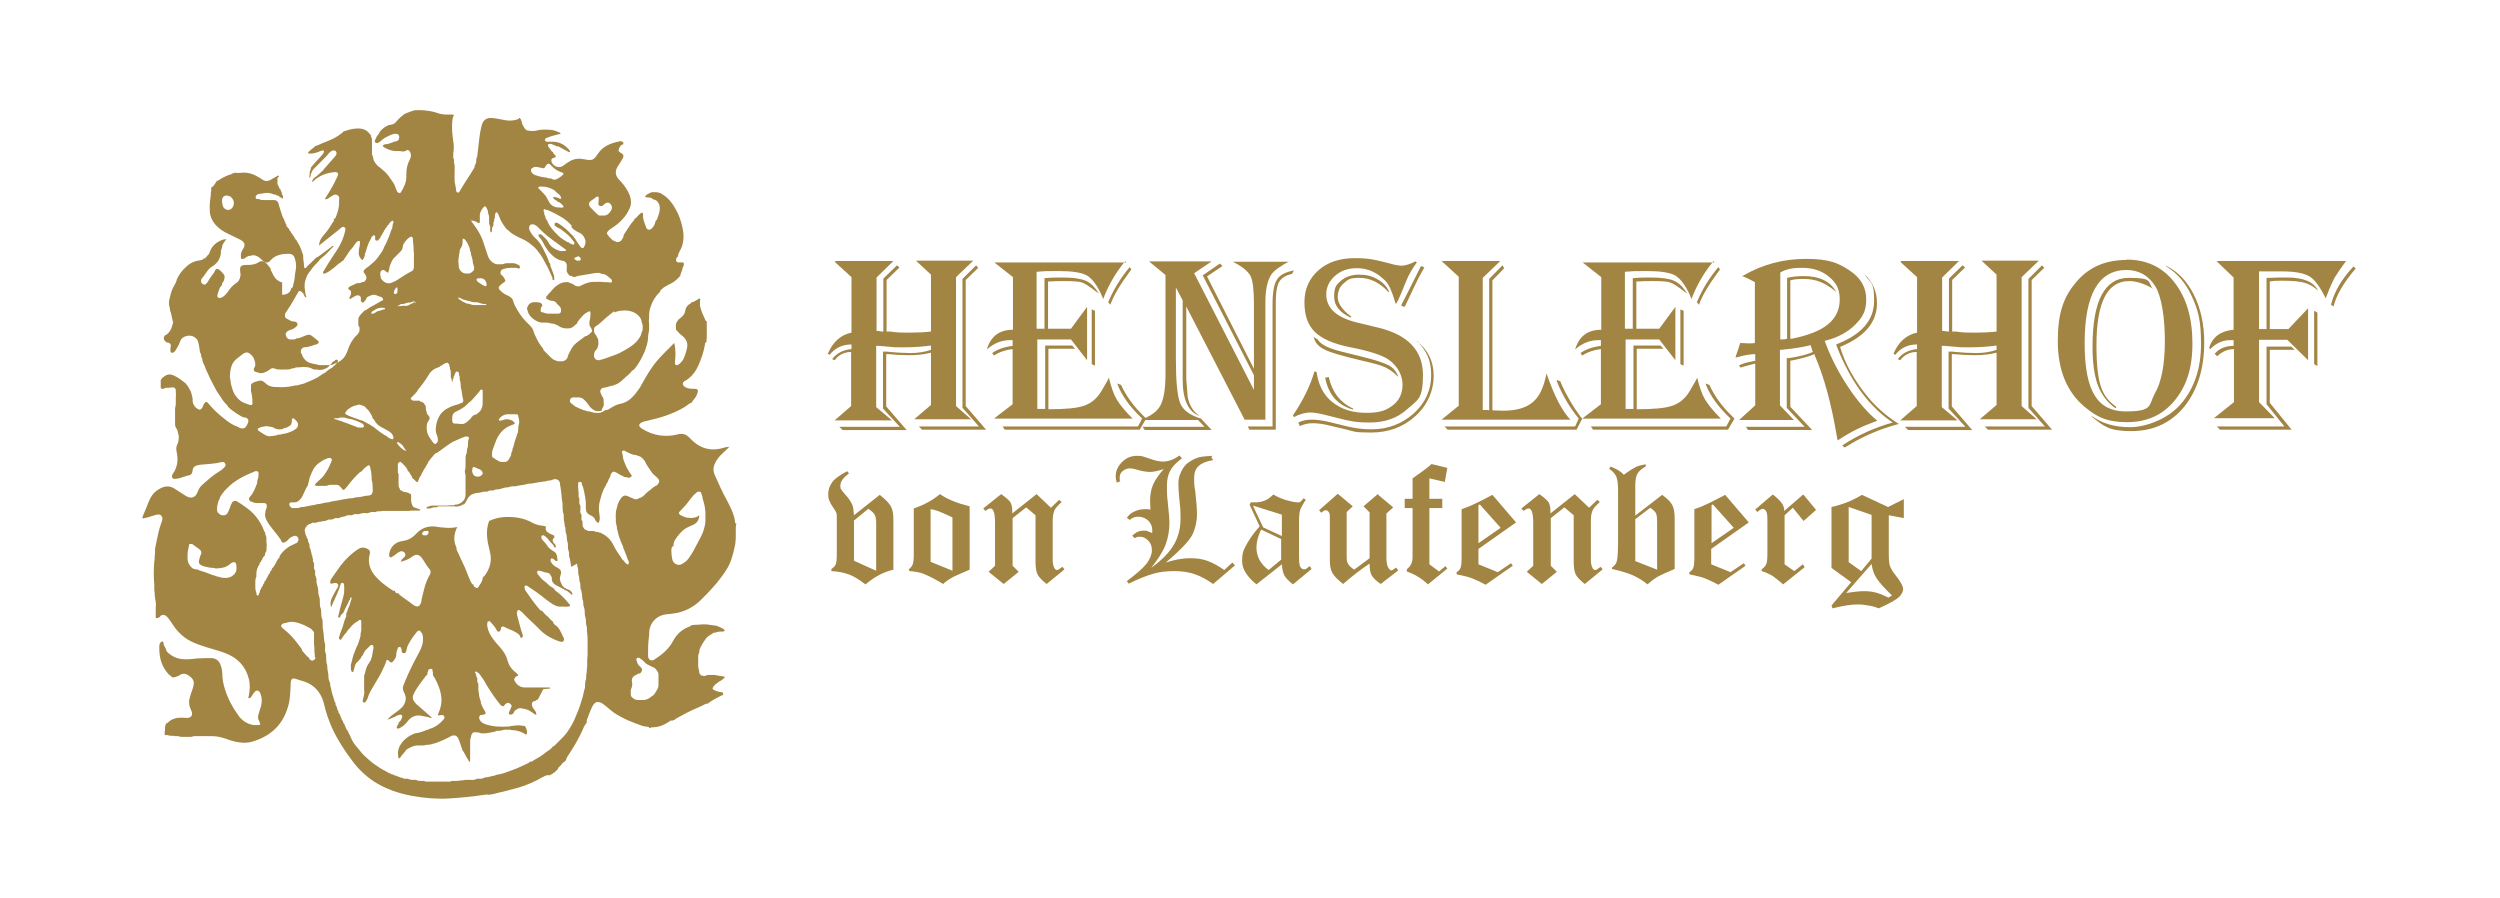 <svg xmlns="http://www.w3.org/2000/svg" viewBox="0 0 698.2 250.8"><defs><style>      .cls-1 {        fill: #a28443;      }    </style></defs><g><g id="Ebene_1"><g><g><path class="cls-1" d="M78.8,78.9c-.7-.2-1.4-.6-1.9-1.2-.6-.7-.8-1.5-1.3-2.3,0-.1,0-.3,0-.4,0,0,0,0-.1-.1-.5-.6-.9-1.3-1.6-1.7-.5-.3-1.1-.4-1.6,0-1,.7-2.2.8-3.3.8,0,0-.2,0-.3,0-1.5,0-1.8.5-1.6,2,0,.4.2.8,0,1.2-.1.8-.5,1.5-1.2,1.9-.9.6-1.6,1.4-2.2,2.3-.5.7-1,1.3-1.8,1.7-.3.1-.7.2-1,0-.3-.3-.2-.6-.1-1,.3-.8.4-1.6,1-2.3,0,0,.1,0,.2-.1,0-.3,0-.6.2-.8.3-.3.4-.7.5-1.2.1-.5,0-1-.4-1.3-.4-.4-.7-.9-1.3-1.2-.3-.2-.5-.1-.7,0,0,0-.2.2-.2.3-.2.5-.5,1-.9,1.4-.4.6-.8,1.1-1.1,1.7-.1.2-.2.3-.4.5-.2.2-.3.4-.6.4-.4-.1-.8-.3-.9-.7,0-.2-.1-.4,0-.7.1-.2.2-.4.3-.5.5-.5.8-1.1,1.2-1.6.4-.6.9-1.2,1.6-1.6.6-.3,1-.8,1.4-1.2.1-.1.2-.3.3-.4.4-.8.7-1.5.7-2.4,0-.3,0-.6.2-.9,0-.1.1-.2.1-.3,0-.8.5-1.4,1-2.1,0,0,.1-.2.2-.3,0,0,0,0,0,0-.5,0-.9.1-1.4.3-1.4.6-2.5,1.5-3.1,3-.2.5-.3,1-.8,1.3,0,0,0,0,0,0,0,0,0,0,0,0h0s0,0,0,0c0,0,0,.1-.2.2h0s0,0,0,0h0c0,.2-.1.4-.3.3,0,.2-.3.4-.5.3-.2.4-.7.4-1,.5-.3.1-.7.1-1.1.2-1.1.3-2.1.9-2.9,1.7-1.1,1-1.9,2.1-2.5,3.4-.1.7-.5,1.3-.8,1.9-.5.8-.8,1.7-1,2.6-.2.6-.3,1.1-.4,1.7,0,.3,0,.6,0,.9,0,0,0,0,0,0,.1.5.3,1,.3,1.6.4.8.4,1.8.7,2.7.1.4.2.8,0,1.2-.2.6-.3,1.2-.7,1.8-.4.5-.7,1-1.3,1.2-.1,0-.2.2-.3.3,0,0,0,0,0,0-.2.4-.2.7,0,1.1.2.3.5.6.9.7.7,0,1,.5.9,1.2,0,0,0,.1-.1.2,0,0,0,0,0,0,0,.3,0,.6,0,.9,0,.5.5.7.9.4.2-.1.4-.3.5-.5.5-.8,1-1.6,1.3-2.5.3-.9,1-1.4,2-1.6,1.2-.2,2.1.2,2.8,1.1,0,.1.2.3.2.5.3.8.3,1.6.5,2.5,0,.2,0,.5.2.7.1.2.2.5.2.8,0,.2,0,.4.2.6,0,0,.1.2.1.3,0,.8.5,1.4.7,2,.2.7.5,1.3.8,1.9.4,1,.9,1.9,1.4,2.9.6,1,1,2.1,1.7,3,.5.6.8,1.3,1.3,1.9.2.2.3.4.5.6.2.2.5.5.7.8,0,.1.2.3.3.4,0,0,0,0,0,0,.1.1.2.2.3.3,1.1.9,2.3,1.7,3.6,2.4.1,0,.3,0,.4.1.1,0,.2,0,.3,0,.8.2,1.1.9.7,1.6-.1.3-.2.5-.4.8-.3.6-.9.8-1.5.6-.3,0-.6-.3-.9-.4-1.2-.4-2.3-1.1-3.3-1.9-.5-.4-1-.8-1.5-1.2-1.2-1-2.3-2.1-3.3-3.3-.1-.2-.3-.3-.4-.4-.2-.2-.3-.2-.6,0-.3.3-.5.6-.6,1-.1.4-.4.8-.8,1-.1,0-.2,0-.3,0-.6-.3-1.1-.6-1.4-1.2-.3-.5-.4-.9-.4-1.5,0-.3,0-.6-.1-.9-.2-.7-.3-1.4-.7-2-.3-.5-.5-1-.9-1.4-.1,0-.1-.2-.2-.3,0,0,0,0,0,0-1-.7-1.8-1.5-2.9-2-1.5-.8-2.3-.7-3.6.4-.1.1-.2.2-.3.3,0,0,0,.1-.1.2,0,0,0,.1-.1.2,0,0,0,0,0,0,0,.2,0,.5,0,.7,0,0,0,.1,0,.2,0,0,0,.1,0,.2,0,.1,0,.3,0,.4,0,0,0,0,0,.1,0,.2,0,.3,0,.5,0,.1.2.2.3.3.4,0,.7,0,1-.3.1,0,.3,0,.4,0,.2,0,.3,0,.5,0,.3,0,.6-.1.9-.1.1,0,.3,0,.4,0,.1,0,.2,0,.3.1,0,0,.2,0,.2.2,0,0,.1.2.2.2,0,0,0,.2,0,.3,0,0,0,0,0,0,0,0,0,.2,0,.3,0,.6.1,1.1,0,1.7,0,.1,0,.3,0,.4,0,.5,0,.9,0,1.4,0,.4-.1.8-.2,1.2,0,.1,0,.2,0,.3,0,0,0,.1,0,.2,0,.1,0,.2,0,.3,0,.9,0,1.9,0,2.8,0,.3,0,.5,0,.8,0,.3,0,.5.1.7,0,0,0,.1.1.2,0,0,0,0,0,.1,0,0,0,.1.1.2,0,0,0,0,0,0,0,0,0,0,.1.1,0,0,0,0,.1.1,0,0,0,0,0,0,0,0,0,.1.1.2,0,0,0,.1,0,.2,0,0,0,0,0,0,0,0,0,.1.1.2,0,0,0,.1.1.2,0,0,0,.1,0,.2,0,.2.1.5.2.7.1.9,0,1.9-.4,2.7-.3.6-.3,1.1-.2,1.8.5,2.2.4,4.3-1,6.3-.2.3-.4.7-.2,1.1.2.4.7.4,1.1.3.8,0,1.6-.4,2.3-.6.3,0,.6-.2.9-.3.9,0,1.3-.5,1.4-1.4,0-.8.7-1.4,1.6-1.5,1-.2,2-.2,2.9-.3,1.1-.1,2.2-.2,3.3-.5.5-.1,1-.2,1.3.4.3.5-.1.9-.5,1.3-.3.3-.6.5-.9.7-1.9,1.1-3.4,2.5-5,3.9-.6.5-1,1.2-1.3,2-.6,1.6-1.8,2-3.3,1.1-.9-.6-1.9-1.2-2.8-1.8-2-1.5-3.8-.8-5.4.4-1.1.8-1.7,1.9-2.2,3.1-.5,1.3-1,2.6-1.6,3.9,0,.2-.2.4-.1.6.2.2.4,0,.6,0,1-.2,2.1-.6,3.1-.9.6-.1,1.2-.3,1.6.3.4.5.3,1.2,0,1.8-.7,1.9-1.1,3.9-1.5,5.9-.1.6-.3,1.3-.3,1.9,0,.1,0,.2,0,.3,0,.5,0,.9-.1,1.4,0,0,0,.2,0,.3,0,.4,0,.7-.1,1.1-.2,2.2-.2,4.3,0,6.5,0,.1,0,.3,0,.4,0,.3,0,.6,0,.9,0,.3,0,.5.1.8,0,.1,0,.3,0,.4,0,.8.2,1.6.3,2.3.1.6,0,1.2,0,1.8,0,.5,0,1,0,1.5,0,.2,0,.4,0,.7,0,.2,0,.4,0,.5.2.1.3,0,.6,0,0,0,0,0,.1-.1,0,0,.1,0,.2-.1,0,0,0,0,.2,0,.3-.8,1.3-.9,2-.2.7.7,1.1,1.5,1.7,2.3.7,1.1,1.5,2,2.5,2.9,2,1.8,4.5,2.6,7,3.4,1.7.5,3.5,1,5.1,1.6,3.4,1.3,5.7,3.6,6.6,7.2.4,1.5.3,3.1,0,4.7,0,.2-.3.6,0,.7.3.1.5-.2.7-.4.3-.4.5-.9.8-1.2.6-.8,1.3-.7,1.7.2.7,1.7.4,3.3-.2,4.9-.1.3-.2.7-.3,1-.2.7-.2,1.3.2,1.9,0,0,.1.2.1.2,0,0,0,.1,0,.2,0,0,0,0,.1.1.2.4,0,.6-.3.6-.4,0-.7,0-1,0-.2,0-.3,0-.5,0-1.8-.3-3.3-1.3-4.3-2.8-1.6-2.2-2.9-4.7-3.7-7.3-.4-1.3-.7-2.7-.7-4.1,0-.9-.2-1.8-.5-2.6-.4-1.2-1.4-1.9-2.6-1.9-1.3,0-2.6,0-4,.1-2.5.3-5.1.6-7.3-1-.7-.5-1.3-.9-1.4-1.8,0,0,0,0,0,0,0,0-.1,0-.1-.1,0-.1-.1-.2-.2-.4,0,0,0-.1-.1-.2,0-.1-.1-.2-.2-.4,0,0,0-.1,0-.2,0,0,0,0,0-.1,0,0,0-.2-.1-.3,0,0,0,0,0,0,0,0,0-.1-.1-.2-.1-.1-.2,0-.4,0-.7.5-.6,1.3-.6,2,0,2.6.7,5,2.5,7,.3.4.8.5,1.1,1,0,0,0,0,0,0,.8,0,1.5-.3,2.2-.7.9-.6,1.8-.3,2.6.3.8.6,1.4,1.3,1.2,2.4-.2,1.2-.7,2.2-1,3.3-.4,1.2-.4,2.4.2,3.6,0,.2.1.3.2.5.5,1.2-.2,2-1.5,1.9-.8-.1-1.7-.1-2.5,0-.9.2-1.8.5-2.5,1.2-.2.2-.3.4-.6.3,0,0,0,0,0,.1,0,0,0,.1-.1.2,0,0,0,.1-.1.2,0,0,0,.1,0,.2,0,0,0,.2-.1.3,0,0,0,.1,0,.2,0,0,0,.1,0,.2,0,0,0,.1,0,.2,0,0,0,.1,0,.2,0,0,0,.1,0,.2,0,0,0,.2-.1.2,0,0,0,.1,0,.2,0,0,0,.2,0,.3,0,.1,0,.2,0,.3,0,0,0,.1,0,.2,0,0,0,0,0,0,0,0,0,0,.1.1,0,0,0,0,0,0,0,0,.2,0,.3,0,0,0,.2,0,.3,0,0,0,.2,0,.3.1,0,0,.1,0,.2,0,.1,0,.2,0,.4.1,0,0,.1,0,.2,0,.1,0,.3,0,.4,0,0,0,.1,0,.2,0,.1,0,.3,0,.4.1,0,0,.1,0,.2,0,.2,0,.4,0,.5,0,.1,0,.2,0,.3,0,.4.2.9.2,1.3.2.4,0,.9,0,1.3,0,.2,0,.5,0,.7,0,0,0,.2,0,.2,0,.3,0,.5-.1.8-.2.2,0,.5,0,.7,0,1.5,0,3,0,4.5,0,1.5,0,2.9.4,4.3.9,1.3.5,2.6.8,3.9.9,1.7.2,3.4-.3,5-1,4.5-1.9,7.1-5.3,8.2-10,.4-1.8.4-3.6.5-5.5,0-1.3.5-1.7,1.7-1.2,1.1.4,2.2.6,3.2,1.1,2.4,1.2,3.8,3.3,4.4,5.8.5,2.3,1.3,4.5,2.2,6.6,1.5,3.3,3.5,6.4,5.7,9.3,1.7,2.3,3.7,4.2,6.1,5.8,3.3,2.1,6.9,3.3,10.7,4,3.4.6,6.8.9,10.2.7,3.2-.2,6.5-.5,9.7-1,.5,0,.9-.2,1.4,0,0,0,0,0,0,0,0,0,0,0,0,0,0,0,.2-.1.3-.1.2,0,.5,0,.7-.1,0,0,.1,0,.2,0,.2,0,.5-.1.7-.2,2.1-.5,4.2-1,6.3-1.6,2.4-.7,4.7-1.7,6.9-3,.2,0,.4-.2.6-.3,0,0,.1,0,.2-.1,0,0,.1,0,.2,0,0,0,0,0,0,0,0,0,.1,0,.2-.1,0,0,.1,0,.2,0,0,0,.1,0,.2,0,0,0,.1,0,.2,0,0,0,.1,0,.2,0,0,0,0,0,.1,0,0,0,0,0,.1-.1,0,0,0,0,0,0,0,0,0,0,.1-.1,0,0,0,0,0,0,0,0,0,0,.2-.1,0,0,.1,0,.2-.1,0,0,.2-.1.2-.2,0,0,.1,0,.2-.1,0,0,0,0,0,0,0,0,.1,0,.2-.1,0,0,0,0,0,0,0,0,0,0,.1-.1,0,0,0,0,.1-.1,0,0,0,0,0,0,0,0,0,0,.1-.1,0,0,0,0,0,0,0,0,0,0,.1-.1,0,0,.1-.1.2-.2,0,0,.1-.1.2-.2,0,0,0,0,.1,0,0-.5.4-.7.7-1,.4-.4.7-1.1,1.3-1.2,0,0,0,0,0,0,0,0,0-.1.1-.2,0,0,0,0,0,0,0,0,0,0,.1-.1,0,0,0,0,0,0,0,0,0,0,0,0,0,0,0-.1.1-.2,0,0,0,0,0,0,0,0,0-.1.1-.2,0,0,0,0,0-.1,0,0,0,0,0,0,0,0,0,0,0,0,0,0,0-.1.1-.2,0-.1.1-.3.2-.4,1.7-2.6,3.3-5.2,4.5-8.1.1-.2.2-.5.4-.7.1-.2.3-.4.4-.6,0,0,0-.1.1-.1,0,0,0,0,0,0-.1-.2,0-.5,0-.7.5-1.3.9-2.5,1.5-3.7.7-1.5,1.7-1.7,3-.8,1,.7,1.9,1.6,3,2.4,2.5,1.7,5.3,2.8,8.2,3.8.4.1.9.1,1.3.2.3,0,.3,0,.4.3,0,0,0,0,.1.1h0c.4-.3.9-.3,1.4-.3,1.5-.1,2.8-.7,4-1.5.3-.2.5-.5.9-.3,0,0,0,0,0,0,0,0,.1,0,.2-.1,0,0,0,0,.1,0,0,0,.1,0,.2-.1,0,0,.1,0,.2-.1,0,0,.1,0,.2-.1,0,0,0,0,0,0,0,0,.1-.1.2-.2,2-1.1,4-2.2,6.2-3.1.7-.3,1.3-.6,1.9-.9.3-.1.5-.3.8-.1,0,0,0,0,0,0,0,0,0-.2.1-.2,1.1-.8,2.4-1.5,3.6-2.1.2-.1.6-.1.6-.5,0-.4-.4-.5-.7-.5-.6-.1-1.1-.2-1.7-.5-.7-.3-.7-.5-.3-1.1.4-.5.9-.9,1.5-1.3.6-.3,1.2-.7,1.7-1.3-.5-.3-1-.2-1.5-.3,0,0-.2,0-.2-.1-.4,0-.8-.1-1.3-.2,0,0-.1,0-.2,0-.5,0-1,0-1.5,0-.2,0-.5.1-.7.2-.3.2-.7.1-1,0-.3,0-.5-.2-.6-.5h0c-.1,0-.2-.2-.2-.3,0-.6-.2-1.1-.3-1.7,0-.2,0-.5,0-.7,0-.6,0-1.2,0-1.8,0-.5,0-1,.3-1.4,0,0,0-.2,0-.2,0-1,.6-1.7,1-2.5.3-.4.6-.9.9-1.3.4-.5,1-.9,1.6-1.2t0,0h0s0,0,0,0c0-.1.2-.2.3-.2h0s0,0,0,0c0-.1.2-.2.4-.2.1,0,.2,0,.3,0,.4-.2.8-.3,1.3-.3.1,0,.3,0,.4,0,0,0,.1,0,.2,0,.2,0,.3,0,.5-.1,0,0,.2,0,.2-.2,0,0,0-.1-.1-.2-.4-.4-.9-.6-1.4-.8-.5-.2-1-.5-1.6-.4,0,0-.2,0-.3-.1-.5,0-1-.1-1.5-.2-.2,0-.4,0-.6,0-.2,0-.3,0-.5,0-.2,0-.4,0-.6,0-.5.1-1.1.1-1.6.1-.4,0-.9.1-1.3.2,0,.3-.4.3-.6.4-1.9.8-3.3,2-4.3,3.9-1.2,2.3-3.1,3.8-5.2,5.2-.9.6-1.8.1-1.8-1.1,0-1.6,0-3.2.2-4.8.2-1,0-2,.3-2.9.6-2.1,2.3-3.5,4.4-3.8,1-.1,2.1-.2,3.1-.4,2.5-.5,4.7-1.7,6.5-3.4,2.7-2.6,5.2-5.3,7.2-8.4,1.4-2,2-4.4,2.5-6.7.4-1.7.3-3.5.3-5.2,0-.4,0-.8.2-1.2,0,0,0,0,0,0,0,0,0,0,0,0-.4,0-.4-.4-.4-.6-.3-2.2-1.3-4.1-2.3-6-1.3-2.3-2.3-4.7-3.4-7.1-.7-1.6-.2-3,.8-4.4.9-1.3,2.2-2.2,3.3-3.4-.6,0-1.1.1-1.7.3-3.7,1.1-6.8,0-9.3-2.7-1-1.1-1.9-1.4-3.3-1.1-3.5.9-6.9.4-10-1.5-.1,0-.3-.2-.4-.3-.7-.5-.6-1.1.2-1.5.6-.3,1.2-.4,1.7-.5,3.6-.8,7.1-1.9,10.3-3.8.7-.4,1.3-1.1,2.1-1.3,0-.3.2-.5.4-.7.5-.6.9-1.2,1.1-1.9.3-.9,0-1.2-.8-1.2-.9,0-1.7,0-2.5-.4-.9-.5-1.1-1.3-.2-1.8,2.9-1.6,3.9-4.4,4.9-7.3.3-.9.5-1.9.7-2.9,0-.2,0-.6.4-.6,0,0,0,0,0,0,0-.4,0-.7.1-1.1,0-.4,0-.9,0-1.3,0-.3,0-.7,0-1,0-.6,0-1.2,0-1.8,0-.1,0-.2,0-.4,0,0,0-.2,0-.3,0,0,0,0,0,0h0s0,0,0,0c-.2.1-.3-.1-.4-.3-.6-1.3-1.2-2.6-1.5-4,0-.4,0-.9,0-1.3,0-.2.2-.6,0-.7-.2-.1-.5.2-.7.3-.6.3-1.1.7-1.8.8,0,.3-.3.4-.5.5-.6.4-1,1-1.1,1.7-.1,1.1-.9,1.8-1.7,2.4-.1.1-.3.2-.4.4,0,0,0,.1-.1.2,0,0-.1.2-.2.3,0,0,0,.1-.1.2-.2.5-.1.9-.1,1.4,0,0,0,.1,0,.2,0,0,0,.2,0,.3,0,0,0,0,0,.1,0,0,0,0,0,0,0,0,0,0,0,0,.2,0,.3.2.4.3.3.4.7.8,1.1,1.1,1.4,1,2,2.3,1.5,4-.4,1.4-.7,2.9-1.9,3.9-.2.1-.3.3-.5.4-.2.1-.4.2-.7,0-.2-.2-.2-.4-.2-.6.2-1.8.3-3.6-.2-5.5-1.6,1.7-3.3,3.2-4.8,5-1.7,2-3,4.3-4.3,6.6-.5,1-1.2,1.9-1.9,2.8-1.1,1.3-2.4,2.3-4.1,2.6-1.1.2-2,.8-3,1.4-.3.1-.5.4-.9.3,0,0,0,0,0,0,0,0,0,0,0,0-.2,0-.4.2-.6.3-.2.1-.4.3-.7.3,0,0-.2.1-.3.2,0,0-.2,0-.2,0-.5.1-.9,0-1.3,0-.2,0-.4,0-.5-.1-.3,0-.6-.2-.9-.2,0,0-.2,0-.2-.1,0,0,0,0,0,0-.2,0-.3,0-.5,0-.3-.2-.6-.2-.9-.3,0,0,0,0,0,0,0,0,0,0,0,0-.3,0-.5-.1-.7-.3h0c-.5,0-.9-.4-1.3-.5-.6-.2-1-.7-1.6-1.1-.3-.2-.5-.5-.4-1,.1-.4.4-.6.8-.7.1,0,.3,0,.4,0h0c.4,0,.8,0,1.1,0,.7,0,1.2.2,1.7.7.3.3.6.6.9,1,.4.6.8,1.2,1.4,1.6.6.4,1.2.7,2,.5,0,0,0,0,0,0,0,0,0,0,0,0,0,0,.1,0,.2,0,.2,0,.3-.1.4-.3,0,0,0-.1,0-.2.1-.2.2-.3.3-.5,0-.1.1-.3.2-.4,0-.3.1-.6,0-1,0-.2,0-.5,0-.7,0-.2-.1-.4-.2-.7-.3-.4-.5-.9-.7-1.4-.1-.2,0-.4,0-.6.2-.4.5-.7.9-.7.5,0,.9-.2,1.3-.3.5-.1,1.1-.3,1.6-.4.6-.2,1.2-.5,1.7-.9.8-.6,1.5-1.4,2.3-2,.2-.2.4-.4.6-.6.2-.3.5-.7.9-.8.8-.9,1.5-2,2.1-3.1.1-.3.3-.5.4-.8.2-.4.4-.9.6-1.3.4-1.2.9-2.5.9-3.8,0-.7.2-1.4.3-2.2,0,0,0,0,0,0,0-.5,0-.9,0-1.4,0,0,0,0,0,0-.1-.7-.1-1.4,0-2.1,0,0,0-.2,0-.3,0,0,0-.2,0-.3,0-.9.2-1.7.5-2.5.2-.6.4-1.1.7-1.6.5-.9,1.1-1.7,1.9-2.4,0,0,0,0,0,0-.1-.3.2-.5.4-.7.6-.6,1.4-1,2.2-1.4.9-.4,1.7-1,2.4-1.7,0,0,.2-.2.3-.3,0-.1.2-.2.3-.3,0,0,0,0,0,0,0,0,0,0,0,0,0,0,0,0,0,0,0-.7.5-1.3.6-2,0-.3.2-.5.3-.8.3-.9,0-1.1-.9-1-.4,0-1,.1-1.1-.4-.2-.5,0-1,.5-1.3,0,0,0-.1,0-.2,0-.2,0-.3.1-.5.3-.8.9-1.6,1.1-2.5.4-1.5.4-2.9.1-4.4-.4-2-1-3.9-2-5.6-1-1.8-2.2-3.3-4-4.3,0,0-.2-.1-.3-.2-.2,0-.3,0-.5-.1,0,0-.2,0-.3-.1-.5,0-1,0-1.5,0,0,0,0,0-.1,0-.3.1-.6.3-.9.4,0,0,0,0-.1.1,0,0-.1,0-.2.1,0,0,0,0-.1,0,0,.1-.2.2-.3.3,0,0,0,0,0,0,0,0,0,.1-.1.2,0,0,0,0-.2.1,0,0,0,0,0,0,0,0,0,0,0,0,.3.3.8.2,1.2.3.3,0,.8,0,.9.4,0,0,0,0,0,0,.1,0,.2,0,.3.1,0,0,.2,0,.2.1,0,0,0,0,.1,0,0,0,.2,0,.2.1,0,0,0,0,0,0,.3,0,.4.2.6.4.7.8.8,1.7.6,2.7,0,.4-.2.7-.3,1.1,0,.2-.1.4-.2.5,0,.1,0,.2-.1.4,0,.2-.1.4-.3.5,0,0,0,0,0,0,0,0-.1.2-.2.3,0,0,0,0,0,.1,0,0,0,0,0,0h0s0,0-.1.1c0,0,0,0,0,0h0s0,0,0,0h0s0,0,0,0c0,0,0,0,0,0,0,0,0,0,0,0,0,0,0,0,0,0,0,0,0,0,0,0h0s0,0,0,0c0,0,0,0,0,0,0,0,0,0,0,0,0,0,0,0,0,0,0,.7-.8,1.9-1.4,2.1-.5.2-.9,0-1.1-.5-.4-1.2-1-2.3-.9-3.6,0-.2,0-.5-.2-.6-.2,0-.4.1-.5.2-.4.3-.7.7-1,1-.2.2-.4.5-.7.5,0,0,0,0,0,0,0,0,0,0,0,0,0,0,0,.2,0,.2,0,.1-.1.2-.2.3-.9,1-1.6,2.2-2.4,3.4,0,0-.1.2-.2.3,0,0-.1.2-.2.2,0,0,0,0,0,0,0,0,0,0,0,0,0,0,0,0,0,0,0,0,0,0,0,0,0,0,0,0,0,.1,0,0,0,.1,0,.2,0,0,0,0,0,0,0,0,0,.2-.1.2,0,0,0,.2,0,.3,0,0,0,.1-.1.1,0,0,0,0,0,0,0,0,0,0-.1.1,0,0,0,0,0,0,0,0,0,.1-.1.2,0,0,0,.1,0,.1,0,0,0,0-.1.1,0,0,0,0,0,0,0,0,0,.1-.1.2,0,0-.1.1-.2.2,0,0-.1,0-.2.1,0,0,0,0,0,0,0,0-.2.1-.3.2-.2,0-.4,0-.5,0,0,0-.1,0-.2,0,0,0,0,0,0,0,0,0-.1,0-.2-.1,0,0-.1,0-.2-.1,0,0-.1,0-.2-.1,0,0,0,0,0,0,0,0-.1,0-.2-.1,0,0-.1,0-.2,0,0,0-.1-.1-.2-.2,0,0-.1-.1-.2-.2,0,0,0,0-.1-.1,0,0,0,0,0,0,0,0,0,0-.1-.1,0,0,0,0,0,0,0,0,0,0-.1-.1,0,0,0,0,0,0,0,0,0,0-.1-.1,0,0-.1-.1-.2-.2,0,0-.1-.1-.2-.2,0,0,0-.1-.1-.2,0,0-.2-.2-.2-.2-.3-.4-.2-.7.1-1,.3-.4.7-.6,1.1-.9,2.2-1.4,4-3.2,5-5.6.5-1.2.4-2.3,0-3.5-.6-1.5-1.5-2.8-2.6-4-.3-.3-.6-.6-.8-.9-.9-1.3-.5-2.5.3-3.6.4-.6.8-1.3,1.2-2,.2-.5.2-.9-.3-1.2-.4-.3-1.1-.5-.9-1.1.2-.7.5-1.3,1.3-1.5,0,0,0,0,0,0,0,0,0,0,0,0,0,0,0,0,0,0,0,0,0,0,0,0,0,0,0,0,0,0,0,0,0-.1,0-.2,0,0,0-.1,0-.2,0-.1-.1-.2-.3-.3-.3-.2-.6-.2-.8-.1-2.5.5-4.7,1.4-6.1,3.6-1,1.5-1.4,1.9-3.7,1.4-1.4-.3-2.7-.2-4,.5-.7.4-1.2.8-1.9,1.3-1.2.9-3,.1-3.3-1.3-.1-.6.2-.8.7-.9.7-.3.7-.3.2-.9-.2-.2-.5-.4-.4-.7,0,0-.1,0-.2-.1,0,0,0,0,0,0-.2,0-.3-.3-.4-.4-.3-.4-.5-.7-.8-1.1-.2-.4,0-.7.4-.7,0,0,0,0,0,0,0,0,.1,0,.2,0,.2,0,.5,0,.7.2.3.2.8.2,1.1.5,0,0,0,0,0,0,.4-.1.7.1,1,.3.8.5,1.7.9,2.6,1.4.2-.4,0-.6-.2-.8-1.1-1.3-2.5-2.1-4.3-2.2-.6,0-1.1,0-1.7,0-.3,0-.7-.1-.7-.5,0-.4.3-.5.6-.6,1.1-.5,2.2-.7,3.3-1,.2,0,.3,0,.5-.3-.8-.4-1.7-.8-2.6-.9-1.4-.1-2.8-.2-4.2.2-.8.2-1.6.1-2.3,0-.4,0-.7-.3-1-.7-.4-.6-.7-1.2-.8-1.8-.1-.5-.3-.9-.7-1.1,0,.3-.3.4-.6.5-1,.3-2,.4-3.2.2-1.2-.2-2.4-.5-3.6-.6-1.7-.2-2.7.5-3.1,2.2-.7,2.8-.8,5.6-1.2,8.4,0,.2,0,.3-.2.5,0,0,0,.1,0,.2,0,.2-.1.3-.1.5,0,.1,0,.3,0,.4,0,0,0,.1,0,.2,0,0,0,0,0,0,0,.1-.1.2-.2.3,0,0,0,.1,0,.2,0,0,0,.1-.1.2,0,0,0,0,0,0,0,0-.1.2-.2.2,0,0,0,0,0,0,.2.3,0,.5-.1.7-1.3,2.2-2.8,4.3-4.1,6.6,0,.1-.2.2-.3.2,0,0,0,0,0,0,0,0,0,0,0,0,0,0-.1,0-.2,0,0,0,0,0,0,0,0,0-.1,0-.2-.1,0-.1-.1-.2-.2-.3,0,0,0-.2,0-.3-.1-.7-.2-1.4-.4-2.2-.1-1.4,0-2.7,0-4.1,0-.4,0-.9-.2-1.3,0-.1,0-.2,0-.3,0-.1,0-.3,0-.4,0,0,0-.1,0-.2,0-.1-.1-.3-.2-.4,0-.3,0-.6,0-.9,0-.2,0-.3,0-.5.2-1.1.2-2.2,0-3.3-.3-2.1-.5-4.1-.2-6.2,0-.3.1-.6.3-.9.2-.4-.1-.3-.4-.4-.2,0-.5,0-.7,0-.2,0-.5,0-.7,0-.2,0-.5,0-.7,0-.3,0-.6,0-.8-.2,0,0,0,0,0,0-.2.2-.4,0-.6,0-2.1-.8-4.4-1.1-6.7-1,0,0-.1,0-.2,0-.9.2-1.7.6-2.6.9-.6.3-1.1.8-1.6,1.2-.4.4-.8.8-1.1,1.2-.4.5-1,.7-1.6.8-.4,0-.8.2-1.1.4-.3.2-.6.3-.8.5-.4.3-.8.7-1.1,1.2-.2.4-.4.8-.7,1h0c-.2.4-.4.9-.6,1.3-.1.2,0,.4.1.5.3.2.6.3,1,0,.3-.2.5-.3.8-.6.5-.5,1.1-.8,1.7-1.1.6-.3,1.2-.6,1.9-.7.2,0,.4,0,.6,0,.5.1.7.4.7.9,0,.7-.2,1-.9,1.2-.2,0-.5.2-.8.1,0,0,0,0,0,0,0,0,0,0,0,0,0,0,0,0,0,0,0,0,0,0,0,0,0,.1,0,.2-.2.2-.6.2-1.2.5-1.9.5-.3,0-.6.2-.8.4.1.4.5.5.8.7,1,.5,2.1.9,3.2.8.5,0,.9,0,1.4.1.4.1.7,0,1.1-.2.2,0,.4-.3.6-.2.3.2.5.4.6.7.3.7.2,1.3-.1,1.9-.7,1.3-1,2.6-1,4.1,0,1,0,2-.4,2.9-.3.8-.7,1.6-1.2,2.3-.1.2-.3.2-.5.1-.2-.1-.4-.2-.5-.4-.1-.4-.4-.8-.5-1.3-.2-.7-.6-1.2-1-1.8-.6-.8-1.1-1.7-1.9-2.4-.5-.4-.9-.8-1.4-1.2-.8-.5-1.4-1.3-1.8-2.2,0-.1,0-.3-.1-.5,0-.1,0-.3,0-.3-.4-.5-.3-1-.3-1.5,0-1,0-1.9,0-2.9,0-.5,0-.9-.3-1.3,0,0,0-.2,0-.3,0,0,0-.2-.2-.2-.8-1.2-1.9-1.7-3.4-1.7-1.5,0-2.8.4-4.2.9,0,0,0,0,0,0,0,.3-.4.4-.6.6-1.1.9-2.4,1.5-3.6,2-1,.4-2.1.8-3.1,1.3-.1,0-.3.1-.4,0-.3.6-.9.7-1.3,1.2-.3.3-.6.4-.8.9.9.3,1.7,0,2.5-.2.4-.1.9-.4,1.3-.5.2,0,.4-.1.6,0,.2.2,0,.4,0,.6-.2.3-.4.6-.6.8-1,1.1-2.1,2.2-3,3.4,0,0,0,0,0,0,0,.1,0,.3,0,.4-.2.3-.2.5-.3.8,0,.1,0,.2,0,.3,0,.3,0,.6-.1.9,0,.2,0,.3.2.4.1-.4.2-.8.3-1.2.2-.6.5-1.1.9-1.5,1-1,2.1-2,3.1-3.1.3-.3.6-.6.9-1,.2-.3.5-.5.8-.7.3-.2.6-.2.9-.1.3,0,.5.4.5.7,0,.4-.2.7-.4.9-.9,1.1-1.9,2.1-2.8,3.2-.2.2-.4.4-.5.6,0,.1-.2.2-.3.3-.7.6-1.3,1.3-2.1,1.8-.4.3-.6.6-.7,1,0,0,0,.1,0,.2,0,0,0,0,0,.1,1.7-1.7,3.8-2.6,6.2-2.8,1-.1,1.3.4.8,1.3-.8,1.8-1.8,3.6-2.9,5.3-.2.3-.4.5-.5,1,.7,0,1-.4,1.5-.7.6-.3,1.1-.9,1.9-.5.8.4.5,1.2.5,1.8.1,1.4-.3,2.8-.8,4.1-.1.3-.2.7-.7.8,0,0,0,0,0,0,0,0,0,0,0,0,.2.4,0,.7-.3,1-.7,1.2-1.5,2.4-2.5,3.5-.7.8-1.2,1.6-1.3,2.9,1.4-1.1,2.6-2.1,3.9-3.1.8-.6,1.5-1.2,2.2-1.8.3-.2.6-.5,1-.2.4.2.3.7.2,1-.4,2-1.2,3.7-2.3,5.4-1.2,1.8-2.4,3.6-3.5,5.5-.1.2-.2.3-.3.5,0,.2-.2.3,0,.5.1.1.3,0,.5,0,1-.4,1.8-1.1,2.6-1.7.5-.4.9-.8,1.4-1.2,0,0,.1,0,.2-.1,0,0,0,0,0,0,0,0,.1,0,.2-.1,0,0,0,0,0,0,0,0,0,0,.1-.1,0,0,0,0,0,0,0,0,0,0,.1-.1,0,0,0,0,0,0,0,0,0,0,.1-.1,0,0,0,0,0,0,0,0,0,0,.1-.1,0,0,0,0,0,0,0,0,.1,0,.2,0,.6-.9,1.2-1.8,1.8-2.7.6-.7,1.2-1.4,1.7-2.2.2-.4.6-.6.9-.7.1,0,.2,0,.3.1.1.4,0,.7,0,1.1-.2.7-.3,1.5-.3,2.2,0,.7.3,1.3.8,1.8.1.2.4.1.4,0,.2-.5.6-.9.5-1.4.5-1.3.7-2.7,1.5-4,.2-.3.3-.6.4-.9,0-.1.2-.2.3-.2,0,0,0,0,0,0,0,0,0,0,0,0,0,0,0,0,0,0,0,0,0,0,0,0,0,0,.1-.1.2-.2h0s0,0,0,0c.1-.2.2-.2.3,0h0s0,0,0,0c.1,0,.2.2.2.3,0,.3,0,.6,0,.9,0,0,0,0,0,0,0,0,.1.1.2.2,0,0,0,0,0,0,0,0,.1,0,.2,0,0,0,0,0,0,0,0,0,0,0,0,0,0,0,.1,0,.2,0,0,0,.1,0,.2,0,0,0,0,0,0,0,0,0,.1-.1.2-.2h0s0,0,0,0c0,0,0,0,0,0,0-.1,0-.3.2-.3h0c0,0,.1-.1.2-.2,0,0,0,0,0,0,0,0-.1.1-.2.2,0,0,.1-.1.2-.2,0,0,0,0,0,0h0s0,0,0,0c0,0,0,0,0,0,0-.1,0-.3.2-.4,0,0,0-.1,0-.2,0,0,.1-.1.2-.2,0,0-.1.1-.2.2,0,0,.1-.1.2-.2h0s0,0,0,0c0,0,.1-.1.2-.2,0-.1,0-.2,0-.3,0,0,.1-.1.2-.2,0,0-.1.1-.2.2,0,0,.1-.1.2-.2h0s0,0,0,0c0,0,.1-.1.2-.2,0,0,0-.1,0-.2,0,0,0,0,0,0,0,0,0,0,0,0,0-.1,0-.3.2-.3h0c0,0,.1-.1.2-.2,0,0-.1.1-.2.2,0,0,.1-.1.2-.2h0c0-.1,0-.3.2-.4,0,0,0,0,0,0,0,0,0,0,0,0,0,0,.1-.1.2-.2h0s0,0,0,0h0s0,0,0,0c0,0,0,0,0,0,0-.1,0-.3.2-.3,0-.1,0-.3.2-.3h0c0,0,.1-.1.2-.2h0c0,0-.1.1-.2.2,0,0,.1-.1.2-.2,0,0,0,0,0,0h0s0,0,0,0c0,0,0,0,0,0,0-.2.1-.3.3-.4,0-.3.4-.4.6-.6.1-.1.4,0,.4.2,0,0,0,.2,0,.3-.2.4-.3.9-.3,1.4-.5,1-.7,2.1-1.2,3.1-.3.7-.6,1.5-1,2.1-.3.9-.8,1.7-1.4,2.5-.5.6-.9,1.3-1.5,1.8-.7.6-1.4,1.3-2.2,1.8-.3.2-.5.5-.7.7-.1.2,0,.3,0,.5.1.2.3.3.4.5.4.6.5,1.2.1,1.7-.2.3-.4.5-.7.5-.2,0-.4,0-.5.1-.2.2-.5.2-.8.2-.3,0-.6,0-.8.2-.4.2-.7.3-1.1.5-.2.1-.5.2-.7.4-.3.3-.3.5,0,.7.6.3.7.7.5,1.4-.1.3-.3.6-.4.9,0,.1,0,.2.1.3,0,0,.2,0,.2,0,.3-.2.5-.4.8-.5.3-.2.6-.4,1-.5.5-.1,1.1.2,1.1.7,0,.2,0,.3,0,.5,0,.1,0,.2,0,.3,0,.2.2.4.4.5.2,0,.4,0,.5-.2.2-.3.5-.5.6-.9.2-.5.7-.6,1.1-.8.5-.2,1.1-.4,1.8-.1.3.2.7.3,1.1.4.3,0,.5.3.7.6.1.2,0,.3-.1.4-1.1.5-2,1.2-3.1,1.7-.1,0-.2.2-.4.2-.4.3-.9.7-1.4.9,0,0-.2,0-.2.1-.5.5-1.1,1-1.5,1.7-.1.2-.2.4-.2.7,0,.5,0,.9,0,1.4,0,.2,0,.4.1.5.4.4.2.9.2,1.4,0,.1,0,.2-.1.3-.2.3-.4.6-.6.8-1.2,1.1-1.9,2.4-2.4,3.8-.2.6-.4,1.1-.7,1.7-.5.9-1.1,1.5-2,2-.6.3-1.2.5-1.8.8-.2,0-.4.1-.6.1-.9,0-1.9,0-2.8,0,0,0-.2,0-.3,0-.7-.3-1.4-.3-2.1-.5-1.3-.3-2.1-1.1-2.6-2.3,0-.2-.2-.4-.3-.6-.3-.7.3-1.6,1-1.6,1.1,0,2.1-.5,3.2-.8,0,0,.1,0,.2,0,.7-.4.7-.8.1-1.2-.5-.4-1-.8-1.5-1.2-.2-.1-.4-.2-.6-.3,0,0-.1,0-.2,0-.2,0-.4,0-.5.1-.2,0-.4.1-.6.2-.3.2-.7.2-1,.4-.4.2-.7.3-1.1.3,0,0-.1,0-.2,0-.6.5-1.3.3-1.9.3-.8,0-1.4-1.1-1.1-1.8.2-.4.7-.7,1.1-.8.8-.2,1.4-.6,1.9-1.1.2-.2.2-.4.2-.6,0-.2,0-.3-.2-.4-.3-.2-.5-.3-.9-.3-.8,0-1.4-.6-2.1-.9-.3-.2-.4-.8-.2-1.3,0-.2.2-.4.3-.5.3-.6.7-1.1,1.1-1.7.6-1,1.2-2,1.8-3.1.1-.2.3-.4.4-.7.3-.4.4-.4.8-.2.3.2.5.4.7.7,0,.2.2.3.2.5.2.4.5.6.5.4.2-.2,0-.4-.1-.6,0-.1-.1-.2-.1-.3,0-.8-.3-1.7-.2-2.5,0-.7.2-1.3.4-1.9.3-1,1-1.8,1.6-2.6.5-.7,1.1-1.3,1.7-1.9.1-.1.2-.3.4-.5.2-.2.4-.5.6-.6,1.2-.9,2.2-2.1,3.3-3.2,0,0,.1-.1,0-.2,0,0-.2,0-.2,0-.2.1-.4.3-.5.4-1.2.9-2.3,1.7-3.5,2.6-.1.1-.3.2-.5.2,0,0,0,0,0,0,0,0,0,0,0,0h0c0,0-.1.1-.2.2,0,0,.1-.1.2-.2,0,0-.1.1-.2.2h0c0,0-.1.1-.2.2,0,0,0,0,0,0,0,0,0,0,0,0,0,0,0,0,0,0,0,0-.1.1-.2.2h0s0,0,0,0c0,0,0,0,0,0,0,0,0,0,0,0,0,0-.1.1-.2.2-.2.2-.5.4-.6.6-.5.5-1.1.9-1.5,1.5,0,0,0,0-.1.1-.1,0-.4,0-.4-.1,0-.3-.1-.5-.1-.8,0-.7-.2-1.4-.2-2.2,0-.4,0-.7-.2-1-.2-.6-.4-1.3-.7-1.9-.2-.4-.5-.9-.7-1.3,0,0,0,0,0,0-.1,0-.2-.2-.2-.4h0s0,0,0,0c0,0-.1-.1-.2-.2h0s0,0,0,0h0c-.1,0-.2-.2-.2-.3h0s0,0,0,0h0c-.1,0-.2-.2-.2-.3h0c0,0-.1-.1-.2-.2,0,0,0-.1,0-.2,0,0,0,0,0,0,0,0-.1-.1-.2-.2h0s0,0,0,0c0,0-.1-.1-.2-.2,0,0,0-.1,0-.2,0,0,0,0,0,0,0,0-.1-.1-.2-.2h0c0,0-.1-.1-.2-.2,0,0,0-.1,0-.2,0,0,0,0,0,0,0,0-.1-.1-.2-.2h0s0,0,0,0c0,0,0,0,0,0-.1,0-.2-.2-.2-.3h0s0,0,0,0c-.1,0-.2-.2-.2-.4h0s0,0,0,0c0,0-.1-.1-.2-.2h0s0,0,0,0h0c-.1,0-.2-.2-.2-.3h0c-.2-.1-.4-.3-.3-.5,0,0,0-.1,0-.2,0,0,0,0,0,0-.2-.1-.3-.3-.3-.5,0,0,0-.1,0-.2,0,0,0,0,0,0-.2-.1-.3-.3-.3-.5h0s0,0,0,0c0,0,0,0,0,0,0,0,0,0,0,0,0,0,0,0,0-.1-.4-.6-.6-1.2-.8-1.9-.3-.9-.6-1.8-.8-2.6,0,0,0,0,0-.1-.1-.2-.2-.4-.4-.6-.2-.2-.5-.3-.9-.3-.9,0-1.7,0-2.6,0-.5,0-1.1,0-1.6-.3,0,0,0,0,0,0,0,0-.2,0-.2,0,0,0-.1,0-.2,0-.5,0-.6-.4-.4-.9,0,0,.1-.1.2-.2.3-.3.7-.4,1-.3,0,0,0-.1.1-.1.7,0,1.4-.3,2.1-.2.3,0,1.2.2,1.5.4.3,0,.6,0,.9.3.4,0,.7.2.9.5.3,0,.5.3.8.4.1-.3,0-.5,0-.8h0c-.2-.3-.4-.7-.3-1-.2-.2-.3-.4-.3-.7-.2-.2-.5-.5-.5-.8,0,0,0,0,0,0,0,0,0-.1-.1-.2,0,0,0,0,0,0,0,0-.1-.2-.2-.3,0-.1,0-.2-.1-.3,0-.1,0-.2,0-.3,0-.3,0-.6,0-.8,0,0,0-.2,0-.2,0,0,0-.1,0-.2,0-.2.2-.4.4-.6,0,0,0-.1,0-.2,0,0,0,0,0,0-.2-.1-.3,0-.5.1-.6.4-1.2.6-1.7,1-.9.5-1.7.5-2.5-.1-.7-.5-1.5-.9-2.3-1.3-1.2-.5-2.5-.7-3.9-.5-.5,0-.9.1-1.4-.1,0,0,0,0,0,0-.1.1-.3.2-.4.2-.2,0-.3,0-.4.2-1.4.4-2.6,1-3.8,1.8,0,0-.1,0-.2.1,0,0-.2,0-.2,0,0,0,0,0,0,0-.5.7-.8,1.5-1.6,1.9,0,0,0,0,0,.1,0,0,0,.1,0,.2,0,0,0,.1,0,.2,0,0,0,.2,0,.3,0,0,0,.1,0,.2,0,0,0,.2-.1.3,0,0,0,.1,0,.2,0,.1,0,.3,0,.4-.2,1.5-.4,2.9-.3,4.4,0,1.6.6,2.9,1.6,4.1,1,1.1,2.2,1.9,3.5,2.5,1.1.5,2.2,1.1,3.3,1.6,1.4.7,1.7,1.5.8,2.8-.4.6-.6,1.3-.5,2,0,.7.2.8.9.5.1,0,.2,0,.3,0,0,0,0-.2.1-.2,0,0,.1-.1.2-.2,0,0,.1,0,.2-.1,0,0,.1,0,.2-.1,0,0,0,0,0,0,0,0,.1,0,.2-.1,0,0,.2,0,.2,0,.4,0,.8-.2,1.1-.2.7,0,1.3.3,1.8.7.4.3.7.7,1.1,1,.7.5,1.3.5,1.9-.2,1.4-1.6,3.2-1.9,5.1-1.9,1,0,1.5.4,1.8,1.4.3,1,.4,2.1.2,3.2-.3,1.2-.2,2.5-.6,3.7-.2.5,0,1.1-.7,1.4,0,0,0,0,0,0,0,0,0,0,0,0,0,1-1.4,1.9-2.5,1.7ZM188,152.6c0,0,.1-.2.1-.3,0-1.2.8-2.1,1.5-3,.5-.6,1.1-1.2,1.7-1.6.6-.4,1.3-.7,2-1,.7-.3,1.4-.7,1.7-1.5.2-.3.2-.7.3-1.1,0,0,0-.1,0-.1,0,0-.1,0-.2,0-.1.1-.3.2-.4.3-.8.4-1.6.4-2.5.3-.7,0-1.4-.4-2.1-.7-.3-.1-.4-.4-.5-.6,0-.1,0-.3.2-.4.4-.5.9-.9,1.3-1.4.4-.4.8-.9,1.1-1.3.5-.7,1-1.3,1.5-1.9.3-.3.6-.5.9-.8.2-.2.5-.2.7-.2.2,0,.4.1.5.3.1.5.4.9.4,1.4,0,.4.2.7.3,1.1.4,1.4.6,2.9.5,4.4,0,.1,0,.2,0,.3.1,1.2-.2,2.4-.6,3.6-.2.6-.5,1.2-.8,1.8-.5.9-1,1.9-1.5,2.8-.5,1.1-1.2,2.1-1.9,3.1-.5.7-1.2,1.1-1.9,1.5-.4.2-.9.2-1.4,0-.5-.2-.9-.6-1.1-1.2-.2-.8-.3-1.6-.3-2.5,0-.4,0-.8.2-1.2ZM66,159.4c-.2.6-.6,1.1-1.2,1.5-.5.3-1.1.5-1.7.5-.7,0-1.3,0-1.9-.3-.6,0-1.2-.4-1.8-.5-.1,0-.2,0-.3-.1-1-.4-2-.8-3.1-1.1-.2,0-.3-.1-.5-.2-.2-.1-.4-.2-.7-.2-1,0-1.6-.7-2.1-1.6-.3-.7-.4-1.5-.3-2.4-.1-.9.3-1.9.4-2.8,0-.2.2-.3.4-.3.3,0,.5,0,.7.2.6.4,1.2.9,1.8,1.3.5.4.7.9.4,1.5-.3.5-.3,1-.5,1.6-.2.6,0,1,.5,1.3.3.2.7.3,1,.4.8.2,1.6.4,2.5.4.8.3,1.5.1,2.3,0,1-.1,1.8-.6,2.5-1.2,0,0,.2-.2.3-.2.6-.4,1.2-.2,1.3.5,0,.5.1,1.1,0,1.6ZM74.2,162.3c0,0,.1-.1.2-.2,0,0-.1.1-.2.2ZM78.2,155.5c-.7.6-1,1.5-1.4,2.2,0,0-.1.1-.2.2,0,0,.1-.1.2-.2,0,0-.1.1-.2.2h0s0,0,0,0c0,.1,0,.3-.2.3h0s0,0,0,0c0,.1,0,.3-.2.3h0s0,0,0,0c0,0-.1.1-.2.2h0s0,0,0,0c0,0,0,0,0,0,0,.1,0,.3-.2.4,0,0,0,.1,0,.2,0,0-.1.1-.2.2h0c0,0,.1-.1.2-.2,0,0-.1.1-.2.2,0,0,0,0,0,0h0s0,0,0,0c0,0,0,0,0,0,0,0-.1.1-.2.2,0,0,0,.1,0,.2,0,0,0,0,0,0,0,.1,0,.3-.2.3h0c0,0-.1.1-.2.2,0,0,.1-.1.2-.2,0,0-.1.1-.2.2,0,0,0,.1,0,.2,0,0,0,0-.1.1,0,0,0,0,.1-.1,0,0,0,0-.1.1,0,0,0,0,0,0h0s0,0,0,0h0s0,0,0,0c0,0,0,0,0,0,0,.1,0,.3-.2.3h0s0,0,0,0t0,0c0,.1,0,.3-.2.4h0s0,0,0,0c0,.2-.1.4-.3.5,0,0,0,.1,0,.2,0,0-.1.1-.2.2h0s0,0,0,0c0,0-.1.1-.2.2,0,.1,0,.2,0,.3,0,0,0,0,0,0h0c0,.2-.2.3-.3.3,0,.3,0,.6-.4.7,0,.2,0,.4-.2.5,0,.3-.1.4-.3.5,0,0,0,.1,0,.2,0,0,0,0,0,0,0,0,0,0,0,0,0,.3,0,.6-.3.7h0c0,.2,0,.5-.2.6,0,0-.1,0-.2,0-.3-.1-.3-.4-.3-.6,0,0,0-.1,0-.2,0,0,0,0,0,0h0s0,0,0,0c0,0,0,0,0,0h0c-.2-.4-.3-.8-.3-1.3,0-.6,0-1.3,0-1.9,0-.5.1-.9.3-1.3,0,0,0,0,0,0v-.7s0,0,0,0c0,0,0,0,0,0,0-.4,0-.8.2-1.2,0-.2,0-.4.2-.6.1-.3.2-.6.5-.9,0-.3,0-.6.4-.7q0-.4.3-.5h0s0,0,0,0c0-.5.3-.7.5-1,.2-.1.3-.3.3-.5,0-.3.1-.6.3-.8,0-.1.1-.2.1-.3,0-.8.2-1.6,0-2.4,0-.3,0-.6,0-.9,0-.3,0-.7-.2-1-.2-.3,0-.8-.4-1.1-.5-1.5-1.3-2.8-2.3-4.1-.9-1.1-1.9-2-3.1-2.8-.7-.5-1.4-1-2.1-1.4-.2-.1-.3-.2-.6-.2-.4,0-.7.1-.9.5-.3.5-.5,1.1-.7,1.7-.2.4-.3.8-.5,1.1-.3.6-.8.8-1.5.7-.4,0-.7-.2-1-.5-.4-.3-.5-.7-.5-1.2,0-1.1.3-2.1.8-3.1,0-.1,0-.2.1-.3.3-.6.8-1.2,1.2-1.7,1-1.1,2.2-2.2,3.5-3,1.4-.9,2.9-1.6,4.4-2.2.2,0,.4-.2.6-.3.2,0,.3,0,.5,0,.3,0,.5.2.5.5,0,.6,0,1.2-.2,1.7-.1.3-.2.6-.2.9,0,.1,0,.2,0,.3-.5,1.2-.9,2.5-1.8,3.5,0,0-.2.2-.2.3-.4.5-.4.5,0,1.1h0s0,0,0,0c0,0,0,0,0,0,0,0,0,0,0,0,0,0,.1.1.2.2.1,0,.2,0,.3,0,.6.4,1.2.4,1.9.4.5,0,1,0,1.5,0,.6,0,.9.4.8,1,0,.2,0,.4-.1.5-.2.4-.3.8-.3,1.2-.2.7,0,1.4.3,2,.5,1.1,1.3,2,2,2.9.7.9,1.4,1.7,2,2.6,0,.2.1.3.2.5.2.3.4.5.8.3.4-.2.8-.4,1.1-.8.4-.5,1-.8,1.6-1,.5-.2,1,.1,1.2.6,0,0,0,.2,0,.2,0,.2.2.3,0,.5-.2.2-.2.6-.5.7-.3,0-.6.3-.9.4-1.1.4-2,1.1-2.8,1.9-.4.4-.7.8-1,1.3,0,0,0,.2-.1.2ZM81.5,118.1c0-.3,0-.6,0-.9,0-.3.4-.5.6-.3.3.3.6.5.9.9.4.7.3,1.5-.4,2-.3.2-.7.5-1,.6-.7.3-1.4.6-2.1.7-.6,0-1.2.4-1.9.3,0,0,0,0,0,0-.5.3-1.2.3-1.8.4-.6.1-1.2,0-1.7-.3-.7-.4-1.3-.8-1.9-1.2-.3-.3-.3-.5,0-.7.7-.4,1.5-.5,2.3-.6.6.2,1.4.1,2,.5.5.3,1.2.5,1.8.4.3,0,.6,0,.8-.2.2,0,.3-.2.5-.2.5,0,.8-.3,1.2-.5.4-.2.6-.5.6-1ZM86,135.8c0-.2,0-.4,0-.5.3-.7.3-1.5.6-2.2.3-.8.6-1.5,1-2.2.4-.6.9-1.2,1.5-1.6.6-.4,1.2-.9,1.9-1.1.1,0,.3-.1.4-.2.2-.1.4-.1.6-.1.6,0,.8.4.6.9-.4.9-.8,1.9-1.3,2.7-.5.8-1,1.6-1.7,2.2-.5.5-1,.9-1.5,1.4-.2.2-.1.5.1.6.1,0,.3,0,.4,0,.7,0,1.3,0,2,0,.4,0,.7,0,1.1-.2.2,0,.4-.1.6-.1.6,0,1.1,0,1.7,0,.3,0,.6.1.8.3.3.3.6.6.8.9.2.3.4.3.7,0,.3-.3.5-.6.8-.9,1-1.4,2.2-2.7,3.5-3.9,0,0,.2,0,.3-.1,0,0,0,0,0,0,.5-.6,1-1.1,1.6-1.5,0,0,.2-.1.3-.2.3-.1.5,0,.5.2.3,1.1.5,2.3.5,3.4,0,.1,0,.3,0,.4.3,1,.3,2,.3,3,0,.8-.4,1.4-1.2,1.4-1.1,0-2.1.5-3.3.5-.1,0-.2,0-.3,0-.5.2-1.1.3-1.7.3,0,0-.1,0-.2,0-.7.2-1.5.2-2.2.4-1.2.3-2.4.3-3.5.7-1.1,0-2,.5-3.1.5-.8.3-1.6.3-2.4.5-.6.1-1.2.3-1.8.3-.4,0-.8.2-1.2.3-.1,0-.3,0-.4,0,0,0,0,0,0,0-.3,0-.7,0-1,0-.6,0-1-.6-1-1.1,0-.3.2-.4.4-.5.3,0,.7,0,1,0,.5,0,1-.2,1.3-.5.4-.4.8-.8,1-1.3.4-1,.9-1.9,1.4-2.9h0ZM88.1,183.6c0,.2,0,.4-.3.6-.4.4-.6.4-1.1.1-.2-.1-.4-.2-.3-.5-.6-.4-1.1-1-1.6-1.6-.2-.3-.6-.5-.5-.9-.7-.9-1.3-1.8-2-2.6-.9-1.1-2-2.2-3.2-3.1,0,0-.1-.1-.2-.2-.5-.4-.5-.8,0-1.2,0,0,.2-.1.3-.1.6-.1,1.1-.3,1.7-.4.6-.1,1.2,0,1.7.1,1.4.3,2.7.9,3.9,1.6.4.2.7.5,1,.9,0,0,0,0,0,0h0c.2.2.2.4.2.6,0,.8,0,1.6,0,2.4,0,.5,0,1,.1,1.5,0,.2,0,.4,0,.6,0,.4,0,.9.1,1.3,0,.2,0,.5,0,.8ZM155.1,208.1c0,0,.1-.1.2-.2,0,0-.1.1-.2.2ZM183.6,187.5c.2.3.3.5.3.8,0,1,0,2.1,0,3.1,0,.6-.3,1.1-.6,1.6-.4.7-.8,1.3-1.5,1.6,0,0,0,0,0,0h0s0,0,0,0c0,0,0,0,0,0,0,0-.1.1-.2.2-.7.5-1.5.8-2.4.7-.3,0-.6,0-1,0-.8,0-1.4-.4-1.9-1,0,0-.1-.1-.1-.2,0-.7-.2-1.4.1-2,.2-.5.4-1.1.2-1.8-.2-.9.2-1.6,1.1-2,.1,0,.3-.1.4-.2,0,0,0,0,0,0,0-.1.2-.2.4-.2.1,0,.2,0,.3,0,0,0,0,0,0,0,0,0,.1-.1.2-.2h0s0,0,0,0c0,0,0,0,0,0,0,0,0,0,0,0,0,0,.1-.1.2-.2h0s0,0,0,0c0,0,0,0,0,0,.2-.3.2-.6.2-.9-.1,0-.2-.2-.2-.3h0s0,0,0,0c0,0-.1-.1-.2-.2h0s0,0,0,0h0s0,0,0,0c0,0,0,0,0,0,0,0,0,0,0,0,0,0-.1-.1-.2-.2h0c0,0-.1-.1-.2-.2,0,0,.1.1.2.2,0,0-.1-.1-.2-.2h0c-.5-.4-.6-1.1-.8-1.7,0-.3.3-.6.6-.5,0,0,.1,0,.2,0,.6.4,1.2.8,1.6,1.3.4.5,1,.7,1.6,1,.2.1.4.2.6.3.5.1.8.5,1.1.9ZM161.7,134.9c0-.1,0-.2.1-.3.1,0,.3,0,.4,0,.1.1.3.2.3.4h0,0c0,.1,0,.2,0,.3.4.7.5,1.5.7,2.3.2.9.3,1.8.4,2.6,0,.5,0,.9,0,1.4,0,.3,0,.6.1.9,0,.6.5,1,1,1.3.2.1.4.2.6.3.3.2.6.4.8.8.1.4.4.7.7,1,.2.2.4.1.5-.1.3-.7.2-1.5.1-2.2-.2-1.2-.2-2.4.1-3.6.2-.7.4-1.4.6-2.1.3-.8.6-1.6,1.1-2.3,0-.1,0-.3.2-.4,0-.1,0-.3.2-.3,0,0,0,0,0,0,0-.1,0-.3.2-.4,0,0,0-.1,0-.2,0,0,0,0,.1-.1,0,0,0,0-.1.1,0,0,0,0,.1-.1,0,0,0,0,0,0h0s0,0,0,0h0s0,0,0,0c0,0,0,0,0,0,0-.1,0-.3.2-.4,0,0,0,0,0,0,0,0,0-.1,0-.2,0,0,.1-.1.2-.2,0,0-.1.1-.2.2,0,0,.1-.1.2-.2h0s0,0,0,0h0s0,0,0,0c0,0,0,0,0,0,0-.1,0-.3.2-.4,0,0,0-.1,0-.2,0-.4.3-.6.5-.9.2-.2.5-.2.7-.1.3.1.7.3,1,.5.5.4,1.2.6,1.7.9.6,0,1.2.5,1.8,0,0,0,.1-.1.2-.2,0,0-.1.1-.2.2,0,0,.1-.1.2-.2,0-.1,0-.2,0-.3-.5-.5-.8-1.2-1.2-1.8-.4-.7-.7-1.5-1-2.3-.1-.3-.2-.6-.2-.8,0-.4-.1-.7-.2-1.1,0-.1,0-.2-.1-.3,0-.2,0-.4.2-.5.2-.1.4-.1.6,0,.6.4,1.2.6,1.8.9.2,0,.4.2.6.2.5,0,1.1.2,1.6.4.5.1.9.6,1.2.9.2.2.4.5.5.7.3.8.9,1.5,1.4,2.3.4.6.8,1.2,1.4,1.6.3.2.5.5.8.8.4.4.4.9.1,1.3-.2.3-.4.6-.8.7-.6.3-1.1.8-1.6,1.2-.6.4-1.1.9-1.6,1.4-.4.4-.8.7-1.4.8,0,0,0,0,0,0h0s0,0,0,0h0c0,.1-.2.2-.4.2-.4.2-.7.2-1.1,0-.5-.2-1-.4-1.4-.6-1-.5-1.5-.4-2.2.5-.6.8-.9,1.6-1.1,2.6,0,0,0,0,0,0-.5,1.3-.3,2.6-.3,3.9,0,.2,0,.4.1.6,0,.3.2.7.2,1,0,.1,0,.3,0,.4.2.3.2.7.3,1.1.1.3.2.7.3,1.1.2.6.4,1.1.6,1.6.2.5.5,1,.6,1.5,0,.4.4.7.4,1.1.5.9.6,1.9,1.1,2.7,0,0,0,.1,0,.2,0,.2,0,.4-.1.6-.1.1-.4,0-.6-.2-.3-.2-.5-.5-.7-.8,0,0,0,0,0,0-.2-.1-.4-.3-.5-.5-.5-.9-1.2-1.7-1.7-2.6-.2-.4-.4-.7-.6-1.1-.7-1.5-1.8-2.7-3.3-3.4,0,0,0,0,0,0t0,0h0c0,0-.1-.1-.2-.2,0,0-.1,0-.2,0,0,0,0,0,0,0,0,0,0,0,0,0-.2,0-.4,0-.5-.2h0s0,0,0,0c-.5,0-1-.1-1.4-.3-.1,0-.2,0-.3,0,0,0,0,0,0,0,0,0,0,0,0,0-.3,0-.6,0-.8,0-.3,0-.7,0-.9-.3h0c-.1,0-.2,0-.3,0,0,0-.1-.1-.2-.2,0,0,.1.1.2.2,0,0-.1-.1-.2-.2h0s0,0,0,0h0c-.1,0-.2-.2-.2-.3-.1,0-.2-.2-.2-.3-.1,0-.2-.2-.2-.4,0-.3,0-.6,0-.9,0,0,0-.1,0-.2,0,0,0,0,0,0-.3-.4-.4-.8-.3-1.2,0-.2,0-.5,0-.7,0,0,0,0,0,0-.4-.5-.4-1-.3-1.6,0-.3,0-.6,0-.9,0,0,0,0,0,0-.3-.5-.4-1-.3-1.6,0-.2,0-.3,0-.5,0,0,0,0,0,0-.1-.1-.2-.3-.2-.5,0-.7,0-1.4-.1-2.1-.1-.7,0-1.5,0-2.2ZM161.2,157.4c0,.2,0,.3,0,.5.2.6.3,1.2.3,1.8,0,.2,0,.4,0,.5.2.6.3,1.1.3,1.7,0,.2,0,.4.1.6.2.4.2.8.2,1.3,0,.4,0,.7.2,1,.2.6.2,1.2.3,1.8,0,.4,0,.7.2,1.1,0,0,0,0,0,0,.2.5,0,1.1.2,1.6.2.5.3,1,.3,1.5,0,.6,0,1.1.2,1.6,0,.2.1.3.1.5,0,.8.1,1.6.3,2.3,0,0,0,.1,0,.2,0,1,.2,2.1.2,3.1,0,1.2,0,2.4,0,3.6,0,.7,0,1.3-.1,2,0,.3,0,.7,0,1,0,.6,0,1.3-.1,1.9,0,.7-.2,1.4-.2,2.1,0,.2,0,.4,0,.5-.3.7-.3,1.3-.3,2,0,.1,0,.3,0,.4-.3.8-.4,1.6-.6,2.4-.3.9-.5,1.7-.8,2.6-.3.9-.6,1.7-1,2.6-.7,1.9-1.7,3.7-2.9,5.3-.2.2-.4.4-.6.7,0,0-.1.1-.2.2,0,0,.1-.1.2-.2,0,0-.1.1-.2.2h0c0,0-.1.1-.2.2,0,0,0,0,0,0,0,0,0,0,0,0,0,0-.1.1-.2.2,0,0,0,0,0,0,0,0,0,0,0,0,0,0-.1.1-.2.2,0,0,0,0,0,0,0,0,0,0,0,0,0,0-.1.1-.2.2,0,0,0,0,0,0,0,0,0,0,0,0,0,0-.1.1-.2.2,0,0,0,0,0,0,0,0,0,0,0,0,0,0-.1.1-.2.2h0s0,0,0,0c0,0-.1.1-.2.2h0s0,0,0,0c0,0-.1.1-.2.2,0,0,0,0,0,0,0,0,0,0,0,0,0,0-.1.1-.2.2,0,0,.1-.1.2-.2,0,0-.1.1-.2.2h0s0,0,0,0c0,0-.1.1-.2.2,0,0,0,0,0,0,0,0,0,0,0,0,0,0-.1.1-.2.2,0,0-.1.1-.2.2,0,0-.1.1-.2.2,0,0-.1,0-.2,0,0,0,0,0,0,0-.4.5-.8.9-1.3,1.2-.5.3-1,.7-1.5,1.1-1,.8-2.2,1.3-3.2,2,0,0-.2,0-.3,0h0c0,0-.1,0-.2,0,0,0,0,0,0,0,0,0-.1.1-.2.2,0,0,0,0,0,0,0,0-.1.1-.2.2-.9.4-1.7.8-2.6,1.2-1.3.6-2.6,1-3.9,1.5-.6.2-1.2.4-1.9.5-.5,0-.9.3-1.4.4-.2,0-.3,0-.5,0,0,0,0,0,0,0-.1.2-.3.2-.5.2,0,0-.1,0-.2,0,0,0,0,0,0,0-.3.3-.6.1-.9.2,0,0,0,0,0,0,0,0,0,0,0,0-.1,0-.2,0-.3,0,0,0,0,0,0,0-.1.2-.3.2-.5.2h0c-.2.2-.5.2-.7.2-.3,0-.7,0-1,0,0,0,0,0,0,0-.5.3-1.1.4-1.8.3-.5,0-1,0-1.6,0,0,0,0,0,0,0,0,0-.1.1-.2.1-.9,0-1.8.3-2.8.2-.2,0-.5,0-.7,0,0,0,0,0,0,0-.2.2-.4.2-.6.2-2.1,0-4.3,0-6.4,0-.2,0-.4,0-.6-.2-.3,0-.6,0-.9,0,0,0,0,0,0,0h0c-.5,0-1,0-1.4-.3-.4,0-.8,0-1.2,0,0,0,0,0,0,0h0c-.4,0-.7-.1-1.1-.3-.2,0-.3,0-.5,0-.4,0-.8,0-1.1-.3,0,0-.1,0-.2,0h0s0,0,0,0c-.2,0-.4,0-.5-.2-.2,0-.4,0-.5-.2h0s0,0,0,0c0,0,0,0,0,0-.2,0-.4,0-.5-.2,0,0-.1,0-.2,0h0s0,0,0,0c-.3,0-.4-.1-.5-.3h0s0,0,0,0c-.1,0-.2,0-.3,0,0,0,0,0,0,0h0c-.3,0-.4-.1-.5-.3,0,0-.1,0-.2,0,0,0,0,0,0,0h0c-.1,0-.3,0-.4-.2-.1,0-.3,0-.3-.2h0c-.1,0-.3,0-.4-.2h0c-1-.4-1.8-1-2.7-1.6-.8-.5-1.5-1.1-2.2-1.7-.8-.7-1.6-1.4-2.2-2.2-.3-.4-.6-.7-.9-1.1-.8-.9-1.5-1.9-1.9-3-.1-.3-.3-.7-.5-1-.1-.2-.2-.4-.2-.6,0,0,0,0,0,0,0,0-.1-.1-.2-.2,0,0,0,0,0,0,0,0-.1-.1-.2-.2,0,0,0-.1,0-.2,0,0,0,0,0,0-.1,0-.2-.2-.2-.4h0s0,0,0,0h0c-.1,0-.2-.2-.2-.3,0,0,0-.1,0-.2,0,0,0,0,0,0,0,0-.1-.1-.2-.2,0-.1,0-.2,0-.3,0,0,0,0,0,0,0,0-.1-.1-.2-.2h0c-.1,0-.2-.2-.2-.3,0-.1,0-.2,0-.3,0,0,0,0,0,0,0,0-.1-.1-.2-.2h0s0,0,0,0c-.1,0-.2-.2-.2-.3,0-.1,0-.2,0-.3,0,0,0,0,0,0-.2-.1-.3-.3-.3-.5,0,0,0-.1,0-.2,0,0,0,0,0,0-.1,0-.2-.2-.2-.4h0s0,0,0,0c-.1,0-.2-.2-.2-.3-.1,0-.2-.2-.2-.3,0-.1,0-.2,0-.3,0,0,0,0,0,0-.1,0-.2-.2-.2-.4-.1,0-.2-.2-.2-.4,0-.1,0-.2,0-.3,0,0,0,0,0,0-.1,0-.2-.2-.2-.4-.1,0-.2-.2-.2-.3,0-.2,0-.3,0-.5h0c-.2-.1-.3-.3-.3-.5-.2-.8-.5-1.6-.7-2.3,0-.3-.2-.6-.2-.9,0-.2,0-.3-.1-.5-.1-.3-.2-.6-.2-.9,0-.3,0-.5-.2-.8-.2-.5-.3-1-.3-1.5,0-.2,0-.3,0-.5-.1-.7-.3-1.4-.3-2.1,0-.3,0-.5-.1-.8-.2-.4-.2-.9-.2-1.4,0-.7,0-1.4-.3-2.1-.1-.4,0-.9,0-1.3,0-.5,0-.9-.2-1.4,0-.2-.1-.5-.1-.8-.1-1.1-.2-2.3-.4-3.4,0-.3,0-.6,0-.9,0-.5,0-1-.2-1.5-.2-.5-.2-1-.2-1.5,0-.5,0-.9-.2-1.4-.2-.6-.2-1.3-.2-1.9,0-.4,0-.9-.2-1.3-.1-.3-.1-.6-.2-.8,0-.9-.1-1.7-.4-2.6-.1-.4-.2-.9-.1-1.3h0c0-.1,0-.2,0-.3,0,0,0,0,0,0-.2-.1-.2-.3-.2-.5,0,0,0-.1,0-.2,0,0,0,0,0,0-.2-.1-.2-.3-.2-.5,0-.3,0-.7,0-1,0,0,0,0,0,0-.3-.4-.4-.8-.3-1.2,0-.3,0-.6,0-.9,0,0,0,0,0,0-.2-.3-.4-.5-.3-.9,0,0,0,0,0,0,0,0,0,0,0,0,0-.1,0-.2,0-.3,0,0,0,0,0,0-.3-.3-.1-.6-.2-.9h0s0,0,0,0c-.2-.1-.2-.3-.2-.5,0-.1,0-.2,0-.3,0,0,0,0,0,0-.2-.1-.2-.3-.2-.5,0-.1,0-.2,0-.3,0,0,0,0,0,0-.1,0-.2-.2-.2-.4,0,0,0-.1,0-.2,0,0,0,0,0,0-.1,0-.2-.2-.2-.4,0-.2,0-.5,0-.7,0,0,0,0,0,0-.1,0-.2-.2-.2-.4h0s0,0,0,0c-.2-.1-.2-.3-.2-.5,0-.1,0-.2,0-.3,0,0,0,0,0,0-.1,0-.2-.2-.2-.4h0c-.1,0-.2-.2-.2-.3,0,0,0-.1,0-.2,0,0,0,0,0,0-.2-.1-.2-.3-.2-.5h0s0,0,0,0c-.2-.1-.2-.3-.2-.5,0-.1,0-.2,0-.3,0,0,0,0,0,0-.2-.2-.2-.5,0-.7,0,0,0-.1,0-.2,0,0,0,0,0,0,0-.1,0-.3.2-.3h0c0,0,.1-.1.2-.2h0s0,0,0,0c0,0,0-.1,0-.2,0-.1.2-.2.3-.2h0c0-.1.2-.2.3-.2h0s0,0,0,0c0-.1.2-.2.3-.2t0,0c.1,0,.2,0,.3,0,0,0,0,0,0,0,.2-.3.5-.4.9-.3.2,0,.3,0,.5,0,0,0,0,0,0,0,.4-.2.8-.3,1.2-.3h0c0,0,.1,0,.2,0,0,0,.1,0,.2,0,0,0,0,0,0,0,.3-.3.6-.1.9-.2,0,0,.1,0,.2,0h0s0,0,0,0h0s0,0,0,0c.1-.2.3-.2.5-.2h0s0,0,0,0c.2-.2.5-.2.7-.2t0,0c.2,0,.5,0,.7,0,0,0,0,0,0,0,.1-.2.3-.2.5-.2h0s0,0,0,0c.1-.2.3-.2.5-.2h0c0,0,.1,0,.2,0,0,0,0,0,0,0,0,0,0,0,0,0,.2,0,.5,0,.7,0,0,0,0,0,0,0,.2-.2.5-.3.9-.3h0c.2-.2.5-.1.7-.2,0,0,0,0,0,0h0s0,0,0,0c.5-.3,1.1-.4,1.7-.3h0c.1,0,.2,0,.3,0h0c.4-.3.9-.4,1.4-.3h0c.2,0,.3,0,.5,0,0,0,0,0,0,0h0s0,0,0,0c0,0,0,0,0,0,.6-.2,1.1-.4,1.7-.3h0c.2,0,.3,0,.5,0h0c0,0,.1,0,.2,0,0,0,0,0,0,0,0,0,0,0,0,0,0,0,.1,0,.2,0,0,0,0,0,0,0,.6-.3,1.3-.4,1.9-.3.1,0,.2,0,.3,0h0s0,0,0,0c.1-.2.4-.2.6-.2.4,0,.8,0,1.2-.1.2,0,.5,0,.8,0,1.9,0,3.9,0,5.8,0,.5,0,1,0,1.5-.1.2,0,.5,0,.7,0,.5,0,.9,0,1.4,0t0,0h0c0,0,.1,0,.2,0,0,0,.1-.2.2-.3-.5-.2-1-.3-1.5-.5-.4-.1-.7-.4-.8-.8-.2-.4-.3-.8-.3-1.2,0-.6,0-1.1,0-1.7,0,0,0,0,0,0h0s0,0,0,0c-.5-.4-1.1-.6-1.7-.7-.3,0-.7-.1-.9-.4-.1,0-.3,0-.4-.1-.2-.5-.5-.9-.5-1.4,0-1,0-2,0-2.9,0-.1,0-.2,0-.3,0,0,0,0,0,0h0c0,0-.2-.2-.2-.3,0-.8,0-1.6,0-2.4,0-.1,0-.2.2-.3,0,0,.1-.1.2-.2.1-.2.3-.2.5,0,.4.4.9.8,1.2,1.2.3.4.6.7.7,1.3.2,0,.3.2.4.3.2.5.6.9.8,1.4,0,0,0,.1,0,.2.5.3.8.7,1.1,1,.2.2.3.1.5,0,.2-.4.3-.8.5-1.2,0-.2.2-.4.4-.4-.1-.4.2-.7.4-1,.2-.4.4-1,.8-1.3,0-.3.1-.4.3-.5q0-.4.3-.5c0-.2.1-.5.2-.6.5-.7,1.1-1.4,1.7-2.1.2-.2.4-.5.7-.4,1-.7,1.9-1.4,2.9-2.1.7-.5,1.4-1,2.2-1.3,1-.4,1.9-.9,2.9-1.2.1,0,.2,0,.3,0,.5,0,.8.2.6.7-.2.4-.2.8-.2,1.2,0,0,0,0,0,0,0,0,0,0,0,0,0,.5,0,1-.2,1.4,0,0,0,0,0,0-.2.5,0,1.1-.3,1.6-.2.5-.2,1-.2,1.5,0,.7,0,1.4,0,2.2,0,.4-.2.8-.2,1.2,0,.4.2.7.2,1.1,0,1.8,0,3.6,0,5.4,0,.9-.4,1.6-1.1,2.1-.6.4-1.1.7-1.8.6-.1.2-.3.2-.5.2-.5,0-1.1,0-1.6.1-.2,0-.4,0-.6,0-1.1,0-2.2,0-3.3,0-.5,0-1,0-1.5.3,0,0-.2,0-.3,0,0,0-.1.2-.2.3,0,.1,0,.2.1.2.3,0,.5,0,.8,0,0,0,.1,0,.2,0,0,0,0,0,0,0,.6-.3,1.1-.4,1.7-.3h0c.3-.3.7-.3,1.1-.3,1,0,2.1,0,3.1,0,.2,0,.4,0,.6,0,.9.2,1.8,0,2.6-.5.1,0,.3-.1.4-.1,0-.2.2-.3.3-.4,0-.3.1-.4.3-.5,0-.3.1-.4.3-.5h0s0,0,0,0c0,0,0,0,0,0,0-.2,0-.4.2-.5,0,0,.1-.1.2-.2.7-.8,1.7-1,2.7-1.1.2,0,.4,0,.6-.1.5-.2,1.1-.2,1.6-.2h0c0,0,.1,0,.2,0h0c.4-.3.9-.4,1.4-.3,0,0,.1,0,.2,0,0,0,0,0,0,0,.5-.3,1-.4,1.6-.3h0s0,0,0,0c.2-.2.4-.1.6-.2.6-.2,1.2-.4,1.9-.4.1,0,.3,0,.4-.1.5-.2,1.1-.2,1.6-.2,0,0,0,0,0,0h0c0,0,.1,0,.2,0,1-.3,2.1-.3,3.1-.6.1,0,.3-.1.4-.1,1.4,0,2.8-.5,4.2-.6.2,0,.4,0,.6-.1.3,0,.7-.2,1-.2.3,0,.6,0,.8-.2.3,0,.6-.2.8-.2.9,0,1.4.5,1.5,1.3,0,.3,0,.5.1.8.2,1.1.3,2.3.4,3.4,0,.5.2,1,.2,1.5,0,.3,0,.5,0,.8,0,.7,0,1.3.3,2,0,.1,0,.3,0,.4,0,.9.1,1.7.3,2.6,0,.1,0,.3,0,.4.2.2.2.4.2.6,0,.5,0,.9.2,1.4.1.4.2.8.2,1.3,0,.3,0,.5.1.8.2.5.2,1,.2,1.4,0,.5,0,.9.2,1.4.1.2.1.4.1.7,0,.4,0,.9.2,1.3.2.8.3,1.6.4,2.4ZM110.6,82.1c-.4.1-.7-.1-.6-.5.1-.5.3-.9.7-1.3,0,0,.2-.1.2,0,0,0,.1.1.1.2,0,.1,0,.3,0,.5,0,.2,0,.4,0,.6,0,.2-.2.4-.5.5ZM110.9,123.5c0-.1.2,0,.3,0,.5.2,1,.6,1.3,1,.3.4.6.9,1,1.5-1.3-.5-2-1.3-2.6-2.2,0,0,0-.2,0-.2ZM134.8,112.5c0,1.2-.4,2.3-1.5,3,0,0,0,0,0,0-.1.2-.3.3-.5.3,0,0-.1,0-.2,0,0,0,0,0,0,0,0,.1-.2.2-.4.2h0s0,0,0,0c0,0-.1.1-.2.2h0s0,0,0,0c0,0,0,0,0,0,0,.1-.2.2-.3.2,0,0,0,.1,0,.2-.5.5-.9,1-1.5,1.4-.5.4-1.1.5-1.7.4-.3,0-.7-.1-1-.1-.2,0-.3,0-.5,0-.5,0-.6-.3-.7-.7,0-.3,0-.6,0-1,0-.7.3-1.3,1-1.6.8-.4,1.6-.8,2.4-1.4.2-.2.5-.4.7-.6.3-.3.6-.7,1-.9,0,0,0,0,0,0,.2-.2.4-.4.6-.6.7-.7,1.3-1.5,1.9-2.2.2-.2.3-.6.6-.5.4,0,.3.5.3.8,0,1,0,2,0,3ZM134.6,132.6c-.4.4-.8.6-1.3.5-.6,0-.9-.2-1.2-.7-.3-.6-.3-1.1-.1-1.7,0-.3.3-.3.6-.2.5.2.9.4,1.4.6.3.1.6.4.7.7.2.3.1.5,0,.8ZM143.5,117.9c0,0-.1-.2-.2-.3-.9-.5-1.8-.7-2.8-.3-.3.1-.6.2-.9.2-.2,0-.4-.3-.2-.5.2-.3.5-.6.8-.8.5-.3,1-.5,1.5-.5.4,0,.8,0,1.2,0h0c.5,0,.9,0,1.4,0,.2,0,.3.1.4.3.1.5.2,1,.3,1.5,0,.2,0,.4,0,.6-.2.7-.3,1.4-.3,2.1,0,.3,0,.6-.2.9-.2.5-.3,1-.5,1.5-.3.7-.4,1.4-.6,2.1-.1.3-.3.6-.3,1,0,.2,0,.3-.2.5,0,.1-.1.3-.1.4,0,.6-.3,1-.6,1.5-.2.4-.5.8-1,.9-.6,0-1.1.1-1.7-.1-.6-.3-1.2-.7-1.8-1.1-.2-.1-.3-.3-.3-.6,0-.6,0-1.2.3-1.9.3-.8.6-1.6.9-2.4.7-1.6,1.8-3,3.4-3.8.4-.2.8-.3,1.2-.5.1,0,.3-.1.4-.2.2,0,.2-.3,0-.5ZM171.6,87.3c.5-.3,1-.4,1.6-.5,1.5-.2,3-.1,4.3.7.8.5,1.6,1.3,1.7,2.4,0,.1,0,.3.1.4.2.3.2.7.2,1.1,0,.4,0,.8-.2,1.2-.2.4-.2.8-.4,1.2-.2.4-.5.8-.8,1.2-.6.8-1.4,1.4-2.3,2-.9.6-1.8,1.1-2.8,1.6-1,.5-2.1.8-3.1,1.2-.7.3-1.5.5-2.2.7-.5.2-1,.1-1.4-.2-.2-.2-.3-.4-.4-.7,0-.7,0-1.3.5-1.8.7-.7.8-1.7.7-2.6,0-.5-.3-.9-.5-1.3-.1-.2-.2-.4-.4-.6-.4-.5-.3-1-.3-1.5,0-.1.1-.3.2-.4,0-.1.2-.2.3-.3,1.1-.6,1.9-1.6,2.9-2.4.8-.6,1.5-1.3,2.3-1.8ZM164.7,56.4c.2-.2.4-.4.6-.5.4-.3.8-.5,1.1-.8.1-.1.3-.2.5-.2.1,0,.2,0,.3.2,0,.3,0,.7,0,1,0,.2-.1.5-.1.7,0,.6.5.9,1,.7.3,0,.5-.3.7-.5.2-.2.5-.4.8-.4.5,0,.7.1,1,.5.6.8.2,1.6-.3,2.2-.5.7-1.2,1-2.1.9-.2,0-.4,0-.6,0-.3,0-.5-.1-.7-.3-.7-.6-1.3-1.3-2-2-.1-.1-.2-.3-.3-.4-.1-.4-.2-.7.1-1.1ZM159.5,63.3c.4.6,1,1,1.7,1.4.3.2.7.3,1,.5.7.5,1.1,1.2,1.3,2,0,.2,0,.4,0,.6,0,.4-.2.8-.4,1.2-.1.3-.4.4-.7.2-.1,0-.2-.2-.3-.3-.5-.7-1-1.4-1.4-2.1-.4-.6-.8-1.1-1.3-1.5-.4-.4-.8-.9-1.3-1.3-.7-.6-1.5-1.2-2.3-1.7-.1,0-.3,0-.4-.1-.3,0-.5,0-.5.3,0,.2,0,.3,0,.5,0,0,0,0,0,0,.4.3.8.6,1.3.8.1,0,.2.1.4.2.8.6,1.6,1.2,2.3,1.9.6.5,1,1.2,1.5,1.8,0,0,0,.2,0,.3,0,.2,0,.3-.2.3-.1,0-.3,0-.3,0-.4-.2-.9-.3-1.2-.7,0,0,0,0,0,0h0s0,0,0,0c0,0,0,0,0,0-.1,0-.2,0-.3,0-.9-.6-1.8-1.1-2.5-1.8-.8-.8-1.6-1.6-2.2-2.5-.3-.4-.5-.8-.7-1.2,0-.3-.3-.5-.4-.8-.2-.2-.3-.5-.3-.8,0-.3-.4-.5-.3-.9,0-.1,0-.2,0-.3,0,0,0,0,0,0-.1-.1-.2-.2-.2-.4,0-.5.2-.6.7-.3.5,0,.9.3,1.4.5.8.4,1.7.8,2.5,1.3,1.3.7,2.4,1.6,3.4,2.8ZM162.2,72.3c0,.3-.1.4-.4.5-.3,0-.5,0-.7,0-.2-.1-.4-.3-.6-.4-.1,0-.1-.3,0-.4.3-.1.6-.3.9-.4.3-.1.8.4.8.7ZM150.2,52.5c0,0,.1-.1.2-.2h0s0,0,0,0c0-.1.2-.2.4-.2.2,0,.3,0,.5,0q1.6,0,3.1.8c.3.1.5.3.7.5.3.3.6.6.9.8.3.2.5.5.7.9,0,.1,0,.3,0,.4,0,0-.2,0-.3,0-.1,0-.3-.1-.4-.2-.2,0-.4-.1-.6-.2,0,0,0,0,0,0,0,0,0,0,0,0-.2,0-.3,0-.5-.1-.3,0-.4,0-.4.3h0s0,0,0,0c0,0,.1.1.2.2,0,0,0,0,0,0h0s0,0,0,0c0,0,0,0,0,0,0,0,0,0,0,0,0,0,0,0,0,0,0,0,0,0,0,0,0,0,.1.1.2.2,0,0-.1-.1-.2-.2,0,0,.1.1.2.2h0s0,0,0,0c0,0,.1.1.2.2,0,0,.1,0,.2,0,0,0,0,0,0,0,0,0,0,0,0,0,0,0,0,0,0,0,0,0,.1.1.2.2h0c0,0,.1.1.2.2,0,0-.1-.1-.2-.2,0,0,.1.1.2.2,0,0,0,0,0,0h0s0,0,0,0c.7.2,1.2.7,1.6,1.2.2.2,0,.4-.2.5,0,0-.2,0-.2,0-.1,0-1.8-.1-1.9-.2-.2-.1-.4-.2-.6-.3-.4-.2-.8-.6-1-1-.2-.4-.4-.7-.6-1.1-.3-.6-.7-1.1-1.2-1.6-.1,0-.2-.2-.3-.3h0c0,0-.1-.1-.2-.2h0c0,0-.1-.1-.2-.2h0s0,0,0,0c0,0-.1-.1-.2-.2h0s0,0,0,0c0,0-.1-.1-.2-.2h0c0,0-.1-.1-.2-.2,0,0,0-.1,0-.2,0,0,.1-.1.2-.2,0,0-.1.1-.2.2ZM148.9,46.7c.8-.2,1.5,0,2.3.2.1,0,.3,0,.4.1.2,0,.5,0,.6-.3.1-.2.2-.4.4-.6.3-.4.6-.5,1-.2.1.1.3.2.4.4.8.9,1.8,1.5,3,1.9.1,0,.2,0,.3.2,0,0,.1.2,0,.3,0,0,0,.1-.2.2-.5.5-1,.8-1.6,1.1-.5.3-.9.2-1.3,0-.3-.2-.5-.2-.8-.2-.1,0-.2,0-.3,0-.4-.3-.9-.2-1.4-.3-.6-.1-1.3-.3-1.9-.5-.4-.1-.9-.3-1.2-.7-.2-.3-.3-.3-.3-.7,0-.5.1-.6.6-.7ZM131.5,61.8c.1-.2.3-.2.5-.2.5.2,1,.2,1.4.6,0,0,.2,0,.2.1.2,0,.4,0,.4-.3,0-.6,0-1.2,0-1.8,0-.9.5-1.7,1.1-2.4.3-.3.5-.2.7.1.2.4.5.9.5,1.4,0,.4.3.8.3,1.3h0c0,.6,0,1.3,0,1.9,0,0,0,0,0,0,.2.4.4.9.3,1.4,0,.2,0,.5,0,.7,0,0,0,0,0,0,.1,0,.2.3.2.4.1-.2.2-.3.3-.4,0-.2,0-.5,0-.7,0,0,0,0,0,0,0-.2,0-.4.2-.5h0s0,0,0,0c0-.1,0-.3.2-.4,0-.2,0-.3,0-.5,0,0,0,0,0,0h0c0-.2,0-.5.2-.7,0,0,0,0,0,0,0,0,0-.1,0-.2,0,0,0,0,0,0,0-.2,0-.5.2-.7,0-.5,0-.9.2-1.4,0,0,.1-.1.2-.2.1,0,.2,0,.3.1.2.3.4.7.5,1,.4,1.3,1.2,2.4,2,3.5.6.4,1.1,1,1.7,1.4,1,.6,2,1.1,3.1,1.6.5.2,1,.6,1.5.9.6.4,1.1.9,1.7,1.4.4.4.7.8,1,1.2.9,1,1.4,2.2,2.1,3.4.7,1.2,1.2,2.5,1.8,3.8,0,.2,0,.3,0,.5h0c.3.2.5.2.5-.1,0-.5,0-.9-.2-1.4-.3-.8-.5-1.5-.9-2.3,0-.2,0-.4,0-.6,0,0,0,0,0,0,0-.1-.2-.2-.3-.3-.4-1.5-1.2-2.8-1.8-4.1-.6-1.1-1.3-2.2-2.3-3-.6-.6-1-1.2-1.4-2-.2-.5-.2-1,.1-1.4,0-.1.2-.2.4-.2,0,0,0,0,0,0,.7-.2,1.2.2,1.7.6.3.3.6.6.9.9,1.2,1.2,2.6,2.3,4,3.3,1,.7,2,1.5,3,2.2,0,0,.1.1.1.2,0,.1-.1.2-.2.2-.3,0-.5,0-.8,0-.2.1-.5,0-.7,0-.4-.1-.7-.3-1-.4-1-.4-1.8-1.1-2.3-2.1-.4-.8-1.2-1.4-1.8-2-.2-.2-.5-.2-.8-.1-.1,0-.2.2-.1.3,0,.2.2.4.3.5.7.8,1.1,1.7,1.6,2.6.8,1.3,1.8,2.5,3.1,3.3.5.3,1,.5,1.6.6.9.1,1.3.7,1.3,1.5,0,.2,0,.4,0,.6-.2.8.1,1.3.6,1.9,0,0,.1.1.2.2h0c.3,0,.5,0,.7.2.4.2.8.2,1.2,0,.4-.2.9-.2,1.4-.3,1-.2,1.9-.3,2.9-.5.5-.1,1.1-.2,1.6-.2.3,0,.6,0,.9.2.1,0,.3.1.4.1,1,0,1.7.8,2.4,1.4.2.1.3.3.3.5,0,.4-.1.6-.5.5-.4-.1-.8-.1-1.2-.1-.5,0-.9,0-1.4-.1-.4,0-.7,0-1.1,0-.2,0-.5.1-.7,0-1.2,0-2.3.3-3.4.9-.1,0-.3.1-.4.2-.5.3-1,.2-1.5,0-.2-.1-.4-.2-.6-.4-.2-.1-.4-.2-.6-.3-.1,0-.3,0-.4-.1-.3-.3-.7-.2-1.1-.2-.9,0-1.7.4-2.4.9-.6.4-1.1.9-1.5,1.4-.3.4-.6.7-.9,1-.2.2-.4.5-.6.7-.2.3-.1.7.3.8.4.2.8.4,1.2.4.6,0,1.2.3,1.5.9,0,0,0,0,0,0,.3.2.5.5.8.8.3.4.3.7.3,1.1,0,.5-.3.8-.8.8,0,0-.2,0-.3,0-.7,0-1.4,0-2.1,0-.5,0-.9,0-1.4-.2-.2-.1-.4-.1-.7-.2-.3,0-.4-.2-.4-.5,0-.3,0-.5.1-.8.2-.3.5-.6.3-.9-.2-.4-.7-.5-1.1-.6-.4,0-.8,0-1.2,0-.4,0-.7.1-1,.3-.5.3-.7.8-.9,1.3,0,.1,0,.2,0,.3.2.6.3,1.2.7,1.7.4.6.9,1,1.5,1.4.7.4,1.3.7,2.1.7.3,0,.6,0,1,0,.3,0,.6,0,.9.1.4.1.7.2,1.1.2.5,0,.8.4,1.3.5.2,0,.3.2.4.3.8.4,1.7.6,2.6.5,0,0,0,0,0,0,0,0,0,0,.1,0,.7,0,1.3-.5,1.8-1,.1-.1.3-.2.4-.3.2-.6.6-1,.9-1.4.5-.5.9-1.1,1.5-1.5.3-.2.6-.3.9-.5.2-.2.5,0,.5.3,0,.6,0,1.1-.1,1.7-.1.3-.2.7-.2,1.1,0,.5,0,.9.4,1.4.5.9.6,1-.4,1.8-.2.2-.4.3-.6.4,0,0,0,0,0,0,0,.1-.2.2-.4.2,0,0-.1,0-.2,0,0,0,0,0,0,0,0,0-.1.1-.2.2,0,0,0,0,0,0,0,0-.1.1-.2.2,0,0-.1,0-.2,0,0,0,0,0,0,0,0,.2-.3.3-.4.4-.7.5-1.4,1-2,1.6-.3.3-.5.6-.7.9-.3.6-.6,1.1-.9,1.7,0,.2-.1.3-.2.5-.1,1-1,1.5-1.7,1.5-.4,0-.8,0-1.1,0-.6-.2-1.3-.4-1.8-.9-.7-.7-1.4-1.4-2.1-2.1-.1-.1-.2-.3-.2-.5,0,0,0,0,0,0,0,0,0,0,0,0-.8-1-1.5-2-2-3.2-.2-.5-.5-.9-.6-1.4-.2-.8-.6-1.4-1.2-2-1.3-1.2-2.5-2.6-3.4-4.2-.4-.7-.9-1.5-1.1-2.3-.2-.9-.9-1.5-1.7-1.8-.7-.3-1.3-.7-1.8-1.2-.1-.1-.3-.3-.4-.4-.3-.4-.3-.6,0-1,.2-.3.6-.6.9-.8.9-.6.9-.6.3-1.6-.1-.2-.2-.3-.4-.5-.4-.2-.6-.6-.5-1,0-.5.4-.8.9-.9,1.1-.4,2.2-.3,3.3-.3.3,0,.6.1.8.2.2,0,.4,0,.4-.3,0-.3-.1-.6-.4-.7-.5-.2-.9-.5-1.5-.5-.4,0-.9,0-1.3,0-.4,0-.9,0-1.3.2-.2.1-.4.1-.6.1-.2,0-.5,0-.7,0-1.5.2-2.7-1.1-3.1-2.2-.2-.5-.3-1-.5-1.5-.2-.7-.5-1.4-.7-2.1-.5-1.7-1.3-3.2-2.3-4.6-.4-.6-.9-1.2-1.3-1.8,0-.1-.2-.2,0-.4ZM135.9,79.5c0,.4-.2.5-.5.4-.2-.1-.4-.2-.6-.3-.4-.2-.7-.5-1.1-.7-.3-.2-.5-.4-.6-.7,0-.1,0-.3.1-.4.3-.1.6,0,.8-.1.1,0,.2,0,.2,0,1,0,1.7.8,1.7,1.8ZM128,73.5c0-1.2.2-2.4.4-3.5,0-.3.2-.6.4-.9.3-.5.4-1,.4-1.6,0-.2,0-.4,0-.6,0-.2.3-.3.4-.2.1.1.3.2.4.4.5.6.8,1.3,1.1,2,.2.5.1,1,.4,1.4,0,.8.4,1.5.5,2.3,0,.5.1.9.3,1.4,0,.2.2.5.1.8,0,.2,0,.5-.2.6-.4.4-.8.8-1.4.8-.2,0-.4,0-.6,0-1.1,0-2.1-1-2.1-2.1,0-.3,0-.5,0-.8ZM127.8,83.1c0,0,.2,0,.2,0,.1,0,.3,0,.4.1.3.1.7.3,1,.5,0,0,.1,0,.2,0,.7.3,1.4.3,2.1.6.2,0,.5.1.8.1.5,0,.9,0,1.4.2.5.2.9.3,1.4.3.1,0,.2,0,.3,0,0,0,.2,0,.2.1,0,.1,0,.2-.1.2-.1,0-.2,0-.3,0-1,0-2,0-3,0-.6,0-1.1-.3-1.6-.4,0,0,0,0,0,0-.4.1-.7-.2-1-.3-.6-.2-1-.6-1.5-.9-.1,0-.2-.2-.3-.3,0,0-.1-.2,0-.3ZM116,109.8s0,0,0,0c0,0,.1-.1.2-.2,0,0,0,0,0,0,0,0,.1-.1.2-.2,0,0,0,0,0,0,0,0,.1-.1.2-.2,0,0,0-.1,0-.2,0,0,0,0,0,0h0c1.1-1.3,2.1-2.6,3-4.1.4-.8,1-1.4,1.8-1.9h0c0,0,.1,0,.2,0,0,0,0,0,0,0,.1-.2.3-.3.5-.3,0,0,.1,0,.2,0,0,0,0,0,0,0,0,0,.1-.1.2-.2,0,0-.1.1-.2.2,0,0,.1,0,.2-.2,0,0,.1,0,.2,0,0,0,0,0,0,0,0,0,.1-.1.2-.2h0c0-.1.2-.2.3-.2,0,0,.1,0,.2,0,0,0,0,0,0,0,0,0,.1-.1.2-.2,0,0,0,0,0,0,0,0,.1-.1.2-.2,0,0,.1,0,.2,0,0,0,0,0,0,0,.1-.2.3-.3.5-.3,0,0,.1,0,.2,0,0,0,0,0,0,0,.1-.2.2-.2.4,0,0,0,.1.1.2.2,0,0,0,0,0,0,.2.1.2.3.2.5,0,0,0,.1,0,.2,0,0,0,0,0,0,.3.2.1.6.2.9.3.2.1.6.2.9,0,.4,0,.8,0,1.2,0,0,0,0,0,0,.2.3.2.7.3,1.1,0,.1,0,.2.2.3,0,0,0-.1,0-.2,0,0,0,0,0,0,0-.3,0-.6.3-.9,0-.2,0-.3,0-.5,0,0,.1-.1.2-.2,0,0-.1.1-.2.2,0,0,.1-.1.2-.2h0s0,0,0,0h0s0,0,0,0c0,0,0,0,0,0,0-.1,0-.3.2-.4,0-.1,0-.2,0-.3,0,0,.1-.1.2-.2,0,0-.1.1-.2.2,0,0,.1-.1.2-.2h0s0,0,0,0c0-.2.2-.3.5-.2.3.1.4.4.4.7,0,.1,0,.2,0,.3,0,0,0,0,0,0,.1.1.2.3.2.5,0,.3,0,.5,0,.8.3.6.2,1.2.3,1.8,0,.1,0,.2,0,.3.3.9.3,1.8.5,2.7,0,.3.2.6.2.9,0,.4-.2.7-.6.8-.3,0-.5.2-.8.3-1.2.3-2.3.7-3.3,1.3-.9.6-1.6,1.2-2.1,2.2-.6,1.1-.8,2.2-.9,3.4,0,.6.1,1.3.4,1.9.2.5.2.9.2,1.4,0,.3-.3.6-.5.8-.1.1-.3.1-.5,0-.1,0-.3-.2-.4-.4-.4-.5-.7-1-1.1-1.6-.6-1-.7-2-.6-3.1,0-.5.3-.9.5-1.3.4-.5.4-1,0-1.4-.1-.1-.2-.3-.3-.4-.1,0-.2-.2-.2-.3,0,0,0-.1,0-.2,0,0,0,0,0,0-.2-.5-.3-1-.3-1.6,0-.1,0-.2,0-.3,0,0,0,0,0,0,0,0-.1-.1-.2-.2h0c0,0-.1-.1-.2-.2,0,0,.1.1.2.2,0,0-.1-.1-.2-.2,0,0,0-.1,0-.2,0,0,0,0,0,0,0,0-.1-.1-.2-.2h0s0,0,0,0c-.2,0-.3-.1-.4-.3,0,0-.1,0-.2,0,0,0,0,0,0,0-.3,0-.4-.1-.5-.3h-.9s0,0,0,0c0,0,0,0,0,0-.3,0-.6,0-.8,0-.1,0-.3,0-.4-.2h0s0,0,0,0c-.5-.2-.5-.2-.2-.7h0s0,0,0,0c0,0,.1-.1.2-.2h0s0,0,0,0c0,0,.1-.1.2-.2h0s0,0,0,0c0,0,.1-.1.2-.2h0s0,0,0,0c0,0,.1-.1.2-.2,0,0,.1-.1.2-.2,0,0,0,0,0,0,0,0,.1-.1.2-.2h0s0,0,0,0c0-.2.1-.3.3-.3h0ZM115.8,84.4c-.4,0-.7.5-1.1.5t0,0h0s0,0,0,0c-.5.4-1.1.6-1.8.5-.4,0-.8,0-1.2.1-.2,0-.5,0-.7,0,0,0,0,0,0-.1,0,0,0,0,0,0,.4,0,.7-.3,1-.5,0,0,.1,0,.2,0,.8.1,1.4-.5,2.2-.4.2,0,.4,0,.7-.2.2-.1.5-.2.8,0,0,0,.1.1.2.2,0,0,0,.2,0,.2ZM106.4,77.6c-.2-.3-.1-.6-.2-.9,0-.2,0-.3,0-.4,0-.4.2-.7.6-.9.1,0,.3,0,.4,0,.4.2.6.5,1,.7.1.1.3,0,.3-.1,0-.3.1-.6.2-.8,0-.8.4-1.5.7-2.2.1-.3.3-.5.5-.8.6-.6,1.2-1.2,1.8-1.8.4-.4.8-.9.8-1.6,0-.4.3-.8.5-1.1.4-.6.9-1.1,1.5-1.5.4-.2.6-.1.8.3,0,0,0,.1,0,.2,0,.9.2,1.7.2,2.6,0,.4,0,.9.1,1.3,0,.2,0,.5,0,.8,0,.6,0,1.3,0,1.9,0,.3,0,.5,0,.8,0,.2,0,.4,0,.6-.2.8-.2.8-.9,1.2-1.1.5-2,1.2-3,1.8-.7.5-1.4.9-2.2,1.2-.6.3-1.2.3-1.9,0-.6-.3-.9-.8-1.3-1.2ZM103.7,87.3c.2-.2.3-.5.6-.5.9-.7,1.9-1,3.1-.8,0,0,.2.1.1.2,0,0,0,.2-.1.2-.6,0-1.1.4-1.8.5-.3,0-.4.2-.6.3,0,0,0,0,0,0-.3.2-.5.3-.8.4,0,0-.2,0-.3,0,0,0-.2,0-.2-.1,0,0,0-.2,0-.2ZM96.6,115c.3-.5.7-.8,1.2-1.1.7-.5,1.6-.7,2.4-.9,0,0,.1,0,.2,0,.6.2,1.4.3,1.8.9,0,.1.2.2.3.3.7.6,1,1.4,1.5,2.2,0,.1,0,.3,0,.4,0,0,0,0,0,0,0,0,0,0,0,0,0,0,0,0,0,0,.4.2.6.6.8,1,.4.5.8,1,1.4,1.3.6.3,1.2.7,1.8,1,.4.2.9.5,1.2.8.3.3.6.7.7,1.3,0,.4-.3.6-.6.4-.4-.2-.9-.3-1.2-.7,0,0-.2-.2-.3-.2-.5-.2-.9-.6-1.3-.8-.8-.5-1.4-1.1-2.1-1.6-.7-.5-1.4-.9-2.2-1.3-.4-.2-.8-.5-1.2-.6-.4,0-.8-.3-1.2-.4-1.1-.4-2.2-.7-3.2-1.3-.2-.1-.3-.3-.1-.5ZM94.8,116.6c.3,0,.6,0,1,0,.2,0,.5,0,.7.1.4.2.8.2,1.2.3.5,0,1,.3,1.5.4.6.2,1.2.5,1.8.8.3.1.5.3.6.6.1.3,0,.5-.3.6-.4,0-.9,0-1.3,0-1-.4-2-.8-3.1-1.2-.5-.2-1.1-.3-1.5-.6-.6,0-1.1-.4-1.7-.5-.1,0-.3,0-.4-.1,0,0,0,0,0-.1,0,0,0,0,0,0,.1,0,.2,0,.3-.1.4,0,.8,0,1.1,0h0ZM81.4,102.9c.3,0,.6-.1.9-.1,0,0,0,0,0,0,.2-.2.4-.2.7-.2.4,0,.9,0,1.3-.1.1,0,.2,0,.3,0,.9,0,1.8,0,2.6.5.3.1.6.3,1,.2.1,0,.3,0,.4,0,.9.3,1.8,0,2.6-.4.4-.2.7-.5,1-.9,0-.1.3-.2.4-.3h0c0-.4.3-.6.7-.7,0,0,0,0,0,0,.1-.1.3-.3.4-.4.2-.1.5,0,.6,0,.1.2.1.3,0,.5-.1.2-.3.4-.4.6,0,0-.1.1-.2.2,0,0,0,0,0,0-.1.2-.3.3-.5.4,0,0,0,0,0,0t0,0s0,0,0,0c0,0,0,0,0,0-.2.4-.6.6-1,.8-.4.3-.9.6-1.2.9,0,0-.1.1-.2.2-.8.3-1.4.9-2.1,1.3-1.1.6-2.3,1.1-3.5,1.6-.6.3-1.4.3-2,.6-.9,0-1.7.3-2.6.4-1,.1-1.9.2-2.9.1-.9,0-1.8,0-2.6-.4-.4-.2-.7-.4-1-.7-.3-.3-.7-.6-1.2-.7-.1,0-.3,0-.4,0-.7.2-1.4.3-2,.7-.2.2-.4.3-.4.6,0,.6,0,1.1,0,1.7h0,0c.3,1,.4,2,.4,3.1,0,.1,0,.2,0,.3,0,.4-.3.5-.7.4-.7-.2-1.4-.5-2.1-.8-.7-.4-1.2-.9-1.7-1.5-.7-.8-1-1.8-1.3-2.8-.3-.9-.3-1.8-.5-2.7,0,0,0,0,0,0,0-1.4.2-2.8.9-4,.3-.4.6-.8,1-1.1.6-.5,1.2-.9,1.8-1.4.1,0,.2-.2.4-.2.5-.3,1-.2,1.5.2.5.4,1,.9,1.2,1.6.1.4.3.9.3,1.3,0,.3,0,.6-.2.8,0,.1-.1.3-.2.4q-.2.8.6,1c.1,0,.3,0,.4.1.7.3,1.3.3,2,0,.5-.2,1-.4,1.4-.8.5-.4,1-.5,1.6-.2.4.2.9.2,1.4.2.4,0,.8,0,1.2,0,.6,0,1.3,0,1.9-.2ZM65.2,57.4c-.2.7-.9,1.4-1.8,1.2-.6-.2-1.1-.6-1.2-1.2-.1-.4-.1-.7-.2-1,0-.2,0-.2,0-.3,0-1.3.9-1.8,2.1-1.3.1,0,.3.1.4.2.7.7,1,1.5.7,2.4Z"></path><path class="cls-1" d="M151.7,192.5c.6-.2,1.3,0,2.1-.3-.4-.3-.7-.2-1-.2-2.1,0-4.2,0-6.2,0-1.3,0-2.2-.7-2.8-1.7-.2-.4-.3-.7,0-1,.2-.3.5-.6.9-.5,0,0,0,0,0,0,0-.4-.2-.6-.4-.8-1.3-.9-2.2-2.1-2.6-3.7-.5-1.8-1.7-3.2-3-4.6-1.1-1.3-2.1-2.6-2.5-4.3-.1-.4-.2-.9-.1-1.3,0-.2,0-.5.3-.6.3,0,.5,0,.6.2.6.7,1.2,1.3,1.6,2.1.2.3.3.7.7.6.4,0,.5-.4.6-.8,0-.6.5-.8,1-.5,1,.6,2,.8,3,1.4.7.4,1.4.8,1.5,1.7.6-.2.8-.5.5-1.1-.6-1.7-1-3.6-1.5-5.4,0-.2-.1-.4,0-.6,0-.3,0-.5.3-.7.3-.1.4,0,.6.2.3.2.7.5.9.8,1.5,1.6,3.1,2.9,4.6,4.5,1.5,1.5,3.3,2.5,5.3,3.2.4.1.9.3,1.2,0,.4-.4.2-.8,0-1.2-.6-1.3-1.1-2.6-2.3-3.4-.3-.2-.5-.4-.5-.8,0,0,0,0,0,0,0,0,0,0,0,0h0c-.5-.4-1-.9-1.4-1.4,0,0,0,0,0,0-.7-.5-1.2-1.1-1.7-1.7,0,0,0,0,0,0-.4,0-.6-.3-.8-.5-1.4-1.6-2.6-3.4-3.8-5.1,0-.1-.2-.2-.2-.4,0-.3-.3-.7,0-1,.3-.2.6,0,.9.2,1.4.9,2.8,1.9,4.1,2.9.7.6,1.4,1.1,2.1,1.6,1,.7,2,1.3,3.3,1.1.6,0,1.1.1,1.6,0,.7,0,.8-.3.3-.8-1-1.2-2-2.3-3.2-3.2-.3-.3-.8-.4-.9-.9,0,0,0-.1,0-.1,0,0,0,0,0,0h0s0,0,0,0c0,0,0,0,0,0-.3,0-.4-.3-.7-.4-.8-.4-1.3-1.2-2.1-1.7-.7-.5-1.2-1.2-1.8-1.9-.1-.2-.2-.4-.2-.6,0-.2.1-.4.4-.4.1,0,.3,0,.4,0,.5.2,1.1.3,1.6.5.1,0,.3,0,.5.1.4,0,.7.3.9.7.1.3.4.5.3.9,0,.9.5,1.4,1.1,1.8.4.2.9.4,1.3.7.2,0,.4.1.5.3h0s0,0,0,0c.3,0,.5.1.7.4.3,0,.5.1.7.3h0s0,0,0,0c0,0,0,0,0,0,.1,0,.3,0,.3.2h0c0,0,.1.1.2.2,0,0-.1-.1-.2-.2,0,0,.1.1.2.2h0c.1,0,.3,0,.3.2h0c0,0,.1.1.2.2,0,0-.1-.1-.2-.2,0,0,.1.1.2.2h0c0,0,.1.1.2.2h0c.3-.1.4-.2.2-.4-.1-.2-.2-.3-.2-.5h0s0,0,0,0c-.1,0-.3,0-.3-.2,0,0,0,0,0,0,0,0,0,0,0,0h0s0,0,0,0c0,0,0,0,0,0,0,0,0,0,0,0,0,0-.1-.1-.2-.2h0s0,0,0,0c0,0,0,0,0,0-.1,0-.3,0-.4-.2h0s0,0,0,0c-.3,0-.5-.1-.7-.3,0,0,0,0,0,0,0,0-.1,0-.2,0,0,0-.1-.1-.2-.2,0,0,.1.1.2.2,0,0-.1-.1-.2-.2h0c0,0-.1-.1-.2-.2,0,0,.1.1.2.2,0,0-.1-.1-.2-.2h0c0,0-.1-.1-.2-.2h0s0,0,0,0c0,0-.1-.1-.2-.2-.1-.3-.3-.6-.4-.9-.3-.6-.3-1.2-.1-1.8,0-.2.1-.4.2-.6,0,0,0,0,0-.1,0-.6-.1-.9-.6-1.3,0,0,0,0,0,0-.4-.2-.8-.5-1.2-.7-.5-.3-.7-.7-1-1.1-.2-.3-.2-.7,0-1,0,0,0,0,0,0,.3-.1.5,0,.8.2.2.2.4.4.6.5t0,0c.4,0,.4,0,.4-.4,0,0,0-.1,0-.2,0,0,0,0,0,0,0,0,0-.1-.1-.2,0-.2,0-.3,0-.5,0-.2-.2-.3-.2-.5-.1-.4-.3-.6-.6-.8-.8-.5-1.6-1-2.1-1.9-.3-.5-.8-.9-1.2-1.4-.3-.3-.3-.6-.3-1,0-.2.2-.3.4-.3.3,0,.6.2.8.4.2.2.5.4.7.7.4.6.9,1.1,1.4,1.6.1.1.2.3.2.5,0,0,.1.1.2.2,0,0,0,0,0,0,0,0,0,0,.1,0,.2,0,.3,0,.2-.1,0,0,0,0,0,0,0,0,0-.1,0-.2,0,0,0-.1,0-.2,0,0,0-.1-.1-.2,0,0,0,0,0,0,0,0,0-.1-.1-.2,0,0,0,0-.1-.1,0,0,0,0,0,0,0,0,0,0-.1-.1,0,0,0,0,0,0,0,0,0,0-.1-.1,0,0,0,0,0,0,0,0,0,0-.1-.1,0,0,0,0,0,0,0,0,0-.1-.1-.2,0,0,0,0,0-.1-.2-.2-.2-.3-.1-.6,0-.2.2-.4.4-.5,0,0,0,0,0,0,0,0,0,0,0,0,0,0,0-.1,0-.2,0,0,0-.2,0-.2,0,0,0,0,0,0,0,0,0-.1,0-.2,0,0,0,0,0,0,0,0,0,0,0,0,0,0,0,0,0,0,0,0,0,0-.1-.1,0,0,0,0,0,0,0,0,0,0-.1,0,0,0-.2,0-.2-.1,0,0-.1,0-.2-.1,0,0-.2,0-.3-.1,0,0-.1,0-.2-.1,0,0-.1,0-.2-.1,0,0,0,0,0,0,0,0,0,0,0,0-.2,0-.3-.2-.4-.3,0,0,0,0,0,0,0,0-.1,0-.2-.1,0,0-.1,0-.2-.1,0,0,0-.1-.1-.2,0-.1-.1-.3-.2-.4,0-.2,0-.3,0-.4,0-.1.1-.3.1-.4-.6-.3-1.3-.3-1.9-.4-.8-.2-1.4-.4-2.1-.8-2.2-1.2-4.6-1.6-7.2-1.5-1.6,0-3.2.4-4.7,1.1,0,0,0,0,0,0-1.1,2.9-.5,5.7.2,8.5.7,2.7,0,4.9-1.6,7,0,0-.1,0-.2,0,0,.2-.1.3-.2.4,0,0,0,0,0,0,0,0,0,.1,0,.1,0,0,0,0,0,0-.1,1-.8,1.8-1.3,2.6-.2.2-.5.2-.7,0,0,0,0,0,0-.1-.4,0-.6-.3-.5-.7-.4,0-.5-.3-.7-.6-.5-.9-.8-1.8-1.2-2.8-.7-1.9-1.7-3.7-2.5-5.6-.2-.4-.5-.8-.4-1.3,0,0,0,0,0,0-.9-1.9-.8-3.8.2-5.8-1.5.3-2.8.3-4.1.1-.4,0-.7,0-1.1-.1-2.4-.5-4.6,0-6.3,1.9-1.1,1.2-2.3,1.8-3.8,2-2.1.3-3.4,1.7-3.7,3.6,0,.3-.1.7.2.9.3.2.5,0,.8-.2.7-.4,1.2-1,1.9-1.3.6-.3,1.2-.1,1.5.4.3.6,0,1.1-.6,1.4,0,0,0,0,0,0,0,.3-.1.3-.4.3,0,0,0,0,0,0,0,0,0,0,0,0,0,0,0,0,0,0,.2.3-.2.5-.2.7,1.2-.3,2.3-.7,3.3-1.5,1-.7,1.8-.6,2.6.4.8,1.1,1.3,2.2,2.2,3.2.4.5.3,1.1,0,1.6-1.3,2.2-1.7,4.6-2.3,7,0,.1,0,.2,0,.3-.4,1.7-1.2,1.9-2.6.8-1.1-.9-2.3-1.6-3.4-2.5-.1-.1-.2-.2-.3-.3,0,0,0,0-.1-.2-.5,0-.9,0-1-.7-.2,0-.3,0-.5,0-2-1.3-3.9-2.7-5.4-4.6-1.3-1.8-1.7-3.7-1.1-5.8.1-.5,0-.9-.5-1.2-.9-.6-1.9-.6-2.8,0-1.9,1.2-3.5,2.8-4.9,4.6-.8,1.1-1.6,2.3-2.4,3.4-.1.2-.3.4-.4.7,0,.3-.2.6,0,.8.2.3.5,0,.8,0,.4-.1.9-.2,1.2.2.4.4,0,.9-.2,1.3-.5.8-.9,1.6-1.3,2.4-.4.8-.7,1.7-.3,2.8.7-1.9,1.6-3.4,2.2-5.1.1-.4.3-.8.4-1.2,0-.3.2-.5.5-.5.4,0,.5.3.5.6.1.7,0,1.4,0,2.2-.3,1.7-.9,3.4-1.3,5.1-.1.6-.3,1.2-.4,1.8.2,0,.4-.2.6,0,0-.6.4-.9.7-1.2,0,0,0,0,.1,0,.3-.6.5-1.1.8-1.7.3-.5.6-1.1.8-1.6,0-.3.4-.4.4-.7,0-.2,0-.5.3-.5.1.2.1.5,0,.7-.2.5-.3,1.1-.5,1.6-.2.5-.5,1-.6,1.6,0,.2-.2.4-.3.6,0,0,0,0,0,.1,0,0,0,.1,0,.2,0,0,0,0,0,0,0,.2,0,.4,0,.6-.5.9-.7,1.9-1,2.9-.2.5-.4,1.1-.6,1.6-.2.4-.2.8-.4,1.2-.1.3,0,.5.2.7.2.1.3.1.4,0,.1-.2.2-.3.3-.5.3-.4.5-.8.9-1.2,0,0,.1-.1.2-.2.4-.8,1.2-1.4,1.7-2.1.2-.2.5-.4.7-.6.4-.3.9-.5,1.2-.8.2-.2.6,0,.6.2,0,0,0,.1,0,.2,0,.1,0,.2,0,.4,0,.6,0,1.2,0,1.8,0,.2,0,.5-.1.7,0,.2-.1.4-.1.6,0,.1,0,.3,0,.4,0,0,0,0,0,0,0,0,0,0,0,.1-.3,1.1-.6,2.3-1.2,3.3-.3.7-.5,1.4-.8,2.1-.3.9-.4,1.8-.7,2.6,0,.1,0,.3,0,.4,0,.5,0,1,.1,1.4.1.1.2.2.4.3,0,0,.1,0,.2,0,0,0,0,0,0,0,0,0,0,0,0,0,0-.3,0-.5.2-.8,0,0,0-.2,0-.2,0,0,0-.2.1-.2,0,0,0,0,0,0,.1-.7.3-1.3.9-1.7.3-.3.6-.7.9-1,0,0,0,0,0,0,0,0,0,0,0,0,0,0,0-.1,0-.2.4-.4.7-.9.9-1.4.1-.3.3-.6.6-.8.3-.3.6-.6.9-.9.1-.1.2-.2.3-.3.4-.2.8,0,.8.4,0,.1,0,.3,0,.4-.3,1.4-.3,2.9-1.2,4.1-.6.8-.9,1.7-1.1,2.6,0,.3-.2.6-.3,1,0,.1,0,.3,0,.4,0,.1,0,.3,0,.4,0,.2,0,.5,0,.7,0,.6,0,1.2,0,1.7,0,.2,0,.4,0,.6,0,0,0,.1,0,.2.2,1-.2,2-.4,3,0,0,0,.1,0,.2,0,.2.2.3.4.3.2,0,.3,0,.4-.2.3-.4.6-.9.7-1.4.3-1,.9-1.9,1.4-2.8.5-.9,1.1-1.8,1.6-2.7.6-1,1.1-2.1,1.6-3.2.2-.4.3-.8.5-1.3,0,0,0-.2.1-.2.1-.1.3-.1.5,0,.1.1.2.3.3.4.1.1.3.2.5.2.1,0,.2,0,.4-.2,0,0,0,0,0,0,.3-.4.6-.7.8-1.1,0-.3.1-.5.2-.8,0,0,0-.1,0-.2-.1-.6.3-1.1.4-1.7,0-.2.4-.4.6-.3.2,0,.3.2.4.4,0,.2,0,.3.1.5,0,0,0,0,0,0,0,.1,0,.3,0,.4,0,0,0,.2.2.3,0,0,.1.1.2.1,0,0,.1,0,.2,0,.1,0,.2,0,.3,0,0,0,0,0,0,0,.2-.2.3-.4.4-.6,0,0,0,0,0-.1,0-.1,0-.3.1-.4.1-.9.6-1.6,1-2.3.5-.9,1.2-1.7,1.8-2.5,0-.1.2-.2.4-.3.4-.2.5-.2.7.3,0,0,0,0,0,0,.5.3.5.8.6,1.3.2,1.6-.3,3-1,4.3-1.4,2.6-2.8,5.3-3.9,8-.1.3-.3.7-.4,1-.4.8-.4,1.5.1,2.4.8,1.4.4,3.1-.8,4.2-.8.8-1.8,1.4-2.7,2.1-.4.3-.8.7-1.2,1.2.8-.2,1.4-.6,2-.8.4-.2.7-.4,1.1-.5.3-.1.6-.2.9,0,.3.3.1.6,0,.9-.2.5-.4.9-.9,1.2,0,0,0,0,0,0,.2.4-.3.6-.4,1,0,.2-.3.4,0,.6.2.2.4,0,.6,0,.9-.4,1.7-1.1,2.3-1.9,1.1-1.5,2.6-2,4.4-1.5.7.2,1.4.2,2,.5.1,0,.3,0,.4-.1-1.3-1.1-2.6-2.3-3.9-3.4-.3-.2-.6-.5-.8-.8-.6-.7-.8-1.4-.4-2.3.9-1.9,2.2-3.5,3.5-5.2,0,0,.2-.2.3-.2,0,0,0,0,0,0,0,0,0-.2.1-.2,0,0,0-.1,0-.2,0,0,0-.1,0-.2,0,0,0-.1,0-.2,0,0,0,0,.1-.1,0,0,0,0,0,0,0,0,0-.1.1-.2,0,0,0-.2,0-.3,0,0,0-.1.1-.1,0,0,0,0,.2-.1,0,0,.2,0,.3-.1,0,0,.1,0,.2,0,0,0,.1,0,.2,0,0,0,0,0,0,0,0,0,.1,0,.1.1,0,0,.1.2.1.2,0,0,0,.1,0,.2,0,0,0,.1,0,.2,0,0,0,0,0,0,0,0,0,0,.1.2,0,0,0,.1,0,.2,0,0,0,.2,0,.3,0,0,0,.1,0,.2,0,0,0,.2.1.3,0,0,0,.1.1.2,0,.1.2.2.3.4,1,1.9,1.8,3.8,1.9,6,0,1.2-.2,2.4-.7,3.5-.1.3-.3.6-.3.9.3.2.7,0,1,0,.3,0,.6,0,.8.4.1.3,0,.6-.2.8-1,1.2-2.2,2.1-3.7,2.6,0,0-.1,0-.2,0,0,0-.1.1-.2.2-.2,0-.4.1-.7.2-.2,0-.3.1-.5.2-.7.2-1.3.5-2,.6-.6,0-1.2.3-1.8.6-1.1.6-2,1.3-2.7,2.3-.7,1-1.1,2.1-.9,3.4,0,0,0,.2,0,.3,0,.2.1.3.2.5.3,0,.4-.2.5-.4.4-.7,1.1-1.2,1.5-1.9.2-.3.6-.4.9-.6.7-.4,1.5-.7,2.3-.7.2,0,.4,0,.7,0,.3,0,.5,0,.8,0,.4,0,.7-.1,1.1-.2.1,0,.2,0,.3,0,.5,0,1-.1,1.5-.3.4-.1.9-.2,1.3-.4,1.1-.4,2.1-.9,3.1-1.4.5-.3,1-.6,1.6-.5.2,0,.4.1.6.3.4.4.5.8.7,1.3.3.8.5,1.5.8,2.3,0,0,0,0,0,0,0,.1.1.3.2.4,0,.1.1.2.2.3.5.9,1,1.9,1.6,2.8.1,0,.2-.2.2-.3,0-.5,0-1,0-1.5,0-.3,0-.6,0-.9,0-.2,0-.4,0-.6,0-.1,0-.3,0-.4,0,0,0,0,0,0,0-.5,0-.9,0-1.4,0-.2,0-.4,0-.5,0-.4,0-.8.2-1.2,0-.1,0-.3.1-.5,0-.4.3-.6.5-.9,0,0,.2-.1.3-.1.5,0,.9,0,1.4.1.2,0,.3.1.5.2.4,0,.8,0,1.2,0,.2,0,.4,0,.6-.1.4-.1.8,0,1.2-.2.5-.1,1-.1,1.4-.4,0,0,0,0,0,0,.2,0,.4,0,.6,0,.2,0,.5,0,.7-.1.5-.1,1-.3,1.5-.2.1,0,.3,0,.4,0,.2,0,.4-.1.5,0,.7.2,1.4.1,2.1.3.8.2,1.6.5,2.3,1,0,0,0,0,.2,0,0,0,0,0,.1,0,.2-.8,0-1.5-.4-2.2,0,0,0,0,0,0,0,0,0,0,0,0,0,0-.2-.2-.3-.2,0,0-.1,0-.2,0,0,0-.2,0-.3,0-1.3-.3-2.6,0-3.9.2-2.1.1-4.2.1-6.3-.6-.9-.3-1.8-.8-1.9-2,0-.1,0-.2.2-.3,0-.2.1-.3.3-.3.3,0,.7-.1,1-.2.1,0,.2-.1.3-.2,0-.1,0-.2,0-.4,0,0,0,0,0,0-.4-.6-.8-1.3-1.1-2,0-.2-.2-.4-.2-.6,0,0,0-.1,0-.2,0-.1,0-.3-.1-.4,0,0,0,0,0,0-.2-.5-.3-1-.4-1.5,0-.5-.1-1-.2-1.4,0-.3,0-.6,0-.9,0,0,0,0,0,0,0-.2,0-.3,0-.5,0-.1,0-.3,0-.4,0,0-.1-.2-.1-.3h0s0,0,0,0c-.2-.1-.2-.3-.2-.5,0-.2,0-.5,0-.7,0,0,0,0,0-.1-.1,0-.1-.2-.1-.3h0c-.1,0-.2-.2-.2-.4,0-.1,0-.2,0-.3,0,0,0,0,0,0-.1,0-.2-.2-.2-.4-.1-.1-.2-.2,0-.4,0,0,.2-.2.3,0,.2.2.5.3.7.5.6.8,1.2,1.6,1.7,2.5.7,1.3,1.6,2.6,2.4,3.8.6.9,1.3,1.7,1.9,2.5.2.2.4.3.6.3.1,0,.3,0,.4,0,0,0,0,0,0,0,0,0,0,0,0-.1,0,0,0,0,0-.1,0,0,0,0,0,0,0,0,.1-.1.2-.2,0,0,.1-.1.2-.2,0,0,0,0,0,0,0,0,.1,0,.2-.1,0,0,0,0,0,0,0-.1.2-.2.4-.2.2,0,.5,0,.6.2.1.1.3.2.4.4.1.2.2.4,0,.5,0,0,0,0,0,0-.1.4-.3.8-.5,1.2-.1.3-.4.7,0,.9.4.2.8,0,1.1-.3.2-.3.2-.8.7-.9,0,0,0,0,0,0,.9-.9,1.8-.4,2.8-.2.7.1,1.3.6,1.9,1,.3.2.6.5,1,.5,0-.5-.2-.9-.5-1.3-.3-.4-.6-.7-.7-1.2-.2-.8.2-1.4,1-1.3h0s0,0,0,0c0-.4.4-.3.6-.4ZM119.7,148.8c0,0,0,.2-.1.2-.2.4-.5.6-.8.5-.2,0-.2,0-.3,0-.2,0-.5,0-.6-.3,0-.3,0-.4.2-.6.2-.2.4-.3.6-.3.1,0,.3,0,.4,0,.2,0,.3-.1.5,0,.2.2,0,.4,0,.6Z"></path></g><g><g><path class="cls-1" d="M233.3,72.9h16.2l-4.7,4.6v14.9c.5,0,1.2.2,1.9.2v-14.8l3.8-3.7.7.6-3.6,3.5v14.4h1.1c1.8.3,3.5.3,5.1.3,2.4,0,4.5-.1,6.2-.3v-15.9l-4.2-3.9h16l-4.8,4.6v36l4.2,3.7h-15.9l4.7-4v-14.6c-1.9.5-3.9.7-6,.7s-3.9-.1-6-.3h-.5s0,14.6,0,14.6l5.7,6.6h-17.9l-.9-.9h16.9l-4.7-5.1v-15.9h1c3,.3,5.2.4,6.6.4,2.2,0,4.1-.3,5.8-.9v-1.2c-2.2.3-4.7.5-7.6.5s-2.7,0-3.4-.1l-3.5-.3c-.1,0-.4,0-.8,0v17.1l4.4,3.7h-16l4.6-4v-15.1c-1.9,0-3.5.8-4.6,2.3l-.7-.3c1.3-1.7,3.1-2.6,5.4-2.8v-1.3c-2.6,0-4.6,1-6.1,2.9l-.5-.3c1.4-3.3,3.6-5.3,6.6-5.9v-15.5l-4.6-4.2ZM273.2,74.8l-3.5,3.4v35.2l5.7,6.6h-17.9l-.9-.9h16.8l-4.6-5.2v-36l3.8-3.8.6.7Z"></path><path class="cls-1" d="M314.3,72.9l-.6.7c-2.3,2.9-4.2,6.2-5.6,9.9-.2-.5-.4-.9-.5-1.2-1.3-2.8-2.6-4.5-4.1-5.4-1.5-.8-4.1-1.2-7.8-1.2s-3.8,0-6.2.2v15.9h2.2v-14.1c1.7-.2,3.4-.2,5-.2,2.9,0,5.1.3,6.5.9,1.4.6,2.6,1.8,3.7,3.6-.3-.2-.6-.4-.7-.5-1.9-1.5-3.2-2.3-4-2.6s-2.5-.4-4.9-.4-2,0-3.9.1h-.7v13.2h6.4l4.5-6.1v14.9l-4.5-5.8h-9.4v19.4h2.2v-17.7h7.5l.9.9h-7.5v16.9c4.7,0,8-.3,10-1,2-.7,3.5-2,4.7-3.9l1.8-3.1c0-.1.2-.4.4-.8.6,2.5,1.3,4.6,2.2,6.1.9,1.5,2.4,3.3,4.4,5.3h-38.7l5.2-4v-15.4c-1.9.2-3.7.8-5.2,1.8l-.5-.7c1.4-1,3.3-1.7,5.7-2v-1.6c-.4,0-.7,0-.8,0-2.3,0-4.5.9-6.4,2.6,1.1-3.7,3.5-5.5,7.3-5.5v-14.7l-5.2-4.1h36.8ZM320.1,116.9l-1.8,3.1h-37.7l-.6-.9h37.8l1.2-2.2c-3.3-3.1-5.7-6.3-7-9.8l1.1.4c1.3,2.9,3.4,5.9,6.4,8.8l.6.6ZM305.8,86.8v15.3l-.9-.4v-15.3l.9.4ZM315.9,75.3l-.2.3c-2.8,3.8-4.7,6.9-5.6,9.5l-.6-.7c1.5-3.6,3.5-6.8,6-9.8l.5.7Z"></path><path class="cls-1" d="M360.2,72.9c-2.6,1.4-4.3,2.6-5.1,3.7-1.2,1.8-1.7,4.4-1.7,7.9v32.7h-5.8l-16.3-31.6v20.3s.4,5,.4,5c.5,2.3,1.5,4,3.1,5.1l.3.2c-3.2-1.1-4.8-4.5-4.8-10.2v-3.2s0-18.9,0-18.9l-1.9-3.6v19.9c0,6.3.4,10.4,1.2,12.4.8,2,2.8,3.4,5.8,4.3l3,3.2h-18.7l-.6-.9h17.3l-1.8-1.9h-16.1c2.8-1,4.7-2.4,5.6-4.1.9-1.7,1.4-4.6,1.4-8.8v-27.6l-4.6-3.8h17.5l-4.9,3.3,16.7,32.6v-4.1l-14.3-27.9,4.8-3.3.7.7-4.3,2.9,13.1,25.8v-18c0-4-.3-6.7-1-8-.7-1.3-2.3-2.6-4.9-3.9h15.7ZM361.4,75.5l-.6,1c-1.8.4-3,1.2-3.6,2.3-.6,1.1-.9,3-.9,5.6v35.6h-7.4l-.4-.9h6.9v-34.3c0-3.2.4-5.5,1.3-6.8.8-1.3,2.5-2.1,4.9-2.5Z"></path><path class="cls-1" d="M395.7,73.3c-1.2,1.6-2.2,3.3-2.9,5-1.4,3.5-2.3,5.6-2.8,6.4l-.2.2c0-.3-.2-.4-.2-.6-.6-2.1-1.2-3.5-1.6-4.3-.4-.8-1-1.6-1.9-2.3-2.1-1.9-4.5-2.8-7.1-2.8s-4.5.7-6.1,2.1c-1.6,1.4-2.5,3.1-2.5,5.2,0,3.9,2.9,6.5,8.7,7.9l5.8,1.4c8.3,2,12.5,6.4,12.5,13.2s-1.4,6.9-4.3,9.5c-2.8,2.6-6.4,3.8-10.5,3.8s-5.6-.4-8.8-1.2l-4-1c-1.6-.4-3-.6-4-.6s-2.9.4-4.4,1.3l-.3-.5c2.9-4.3,4.9-8.4,6-12.3l.6.2c.5,3.6,1.9,6.4,4.4,8.4s5.6,3,9.5,3,5.5-.7,7.4-2.1c1.8-1.4,2.7-3.3,2.7-5.8s-1.3-5.1-3.8-6.9c-1.8-1.3-5.5-2.5-11.2-3.6-4.4-.9-7.5-2.3-9.5-4.2-2-2-2.9-4.7-2.9-8.3s1.3-6.6,3.9-8.9c2.6-2.3,6-3.4,10.2-3.4s5.8.5,9.4,1.4c1.7.5,2.9.7,3.7.7s2.4-.4,3.7-1.2l.4.2ZM395.7,95.3c3.1,2.4,4.7,5.6,4.7,9.7s-1.7,8.1-5.1,11.2c-3.4,3.1-7.6,4.6-12.4,4.6s-4.7-.3-6.7-.8l-5.5-1.3c-1.3-.3-2.7-.5-4.1-.5s-2.5.3-3.6.8l-.4-1c1.2-.6,2.4-.8,3.7-.8s3,.2,4.7.6l5.3,1.3c2.1.5,4.4.8,6.7.8,4.6,0,8.5-1.5,11.8-4.4,3.2-2.9,4.9-6.5,4.9-10.7s-1.2-6.6-3.7-9.3v-.2ZM366.8,94.1l1.2.7c.8,1.4,3,2.5,6.7,3.4l5.6,1.4c3.8.9,6.3,1.8,7.5,2.4,1.3.7,2.1,1.7,2.7,3.1h-.2c-1-1.1-2.2-1.9-3.4-2.5-1.2-.6-3.5-1.2-7-2-5-1.2-8.3-2.1-10-3-1.7-.8-2.7-2-3-3.4ZM371.1,105.3c.9,4.1,3.1,7.1,6.8,8.8v.3c-4.3-1.2-6.9-4.2-7.8-8.9l.9-.2ZM387.8,81.6c-2.5-2.7-5.2-4-8.1-4s-3.2.5-4.4,1.5c-1.2,1-1.7,2.3-1.7,3.9s1.2,3.5,3.5,5.2l.3.2-.2.3c-3-1.4-4.6-3.3-4.6-5.9s.6-3.3,1.9-4.4c1.3-1.1,3-1.7,5-1.7s3.7.4,5.2,1.3c1.5.8,2.6,2,3.3,3.5h-.2ZM397.8,74.7l-.3.5c-.9,1.6-1.7,3.1-2.4,4.6-1.6,3.4-2.5,5.3-2.7,5.7l-.2.2-.8-.3v-.3c.8-1.5,1.8-3.5,3-5.9l2.3-4.6.2-.3.9.4Z"></path><path class="cls-1" d="M402.5,72.9h16.5l-4.9,4.7v36.9h1.5c0,.1.3.1.3.1v-36.7l3.7-3.8.5.8-3.3,3.4v36.3c1,0,2,.1,3,.1,3.7,0,6.4-.8,8.3-2.4,1.9-1.6,3.1-4.3,3.8-8,2.2,6.3,4.4,10.6,6.7,12.9h-36l4.8-3.9v-36l-4.8-4.4ZM441.9,116.9l-1.6,3.1h-36l-.9-.9h36.5l1-2.2c-2.5-3.1-4.6-6.6-6.1-10.4v-.4c-.1,0,1,.4,1,.4l.2.6c1.5,3.4,3.4,6.6,5.5,9.4l.3.3Z"></path><path class="cls-1" d="M478.6,72.9l-.6.7c-2.3,2.9-4.2,6.2-5.6,9.9-.2-.5-.4-.9-.5-1.2-1.3-2.8-2.6-4.5-4.1-5.4-1.5-.8-4.1-1.2-7.8-1.2s-3.8,0-6.2.2v15.9h2.2v-14.1c1.7-.2,3.4-.2,5-.2,2.9,0,5.1.3,6.5.9,1.4.6,2.6,1.8,3.7,3.6-.3-.2-.6-.4-.7-.5-1.9-1.5-3.2-2.3-4-2.6s-2.5-.4-4.9-.4-2,0-3.9.1h-.7v13.2h6.4l4.5-6.1v14.9l-4.5-5.8h-9.4v19.4h2.2v-17.7h7.5l.9.9h-7.5v16.9c4.7,0,8-.3,10-1s3.5-2,4.7-3.9l1.8-3.1c0-.1.2-.4.4-.8.6,2.5,1.3,4.6,2.2,6.1s2.4,3.3,4.4,5.3h-38.7l5.2-4v-15.4c-1.9.2-3.7.8-5.2,1.8l-.5-.7c1.4-1,3.3-1.7,5.7-2v-1.6c-.4,0-.7,0-.8,0-2.3,0-4.5.9-6.4,2.6,1.1-3.7,3.5-5.5,7.3-5.5v-14.7l-5.2-4.1h36.8ZM484.4,116.9l-1.8,3.1h-37.7l-.6-.9h37.8l1.2-2.2c-3.3-3.1-5.7-6.3-7-9.8l1.1.4c1.3,2.9,3.4,5.9,6.4,8.8l.6.6ZM470.2,86.8v15.3l-.9-.4v-15.3l.9.4ZM480.3,75.3l-.2.3c-2.8,3.8-4.7,6.9-5.6,9.5l-.6-.7c1.5-3.6,3.5-6.8,6-9.8l.5.7Z"></path><path class="cls-1" d="M486.8,77c5.5-3.2,11.3-4.7,17.6-4.7s8.9,1.1,12.1,3.2c3.2,2.1,4.7,4.8,4.7,8.1s-1,5-3.1,7.1c-2.1,2.1-4.9,3.6-8.5,4.5,1.6,4.4,3.7,8.6,6.5,12.8,2.7,4.1,5.5,7.3,8.2,9.5l-.5.2c-3.4,1.2-6.8,2.8-10.1,5l-.5.3-.2-1.1c-1.5-8.9-3.5-16.5-6.2-22.7v-.3c-1.7.7-3.9,1.3-6.5,1.8h-.3v12.9l6.1,6.5h-17.9l-.6-.9h16.4l-5-5.3v-13.9h.7c2.6-.4,4.8-.9,6.6-1.7-.1-.3-.2-.4-.2-.5l-.3-1c0,0,0-.2-.2-.4-1.4.4-4.1.9-8.1,1.3h-.4v15.5l3.9,4.1h-15.3l4.5-4.1v-11.6h-.3c-1.3.3-2.5.7-3.6,1h-.3c0,.1-.3-.6-.3-.6,1-.4,1.8-.7,2.4-.8l1.8-.4h.3v-1.9c-1.4,0-3.1.3-5.1.9h-.4c0-.2.3-.9.7-2.1,0,0,.2-.6.5-1.6,0,0,0-.2.1-.3,1,0,1.8.1,2.4.1s1.2,0,1.7-.1v-17c-1.1-.6-2.2-1.2-3.3-1.6h-.3ZM497.2,76.2v18.6c.7,0,1.3,0,1.9-.2v-17c1.3-.3,2.8-.5,4.6-.5,4.5,0,7.5,1.5,9.1,4.4-1.7-1.4-3.2-2.3-4.5-2.8-1.3-.5-2.8-.8-4.6-.8s-2.6.1-3.7.4v16.3h.4c4.5-.9,7.9-2.2,10.1-4,2.2-1.8,3.3-4.1,3.3-7s-1-4.7-3-6.3c-2-1.7-4.5-2.5-7.5-2.5s-4.5.4-6.1,1.3ZM513.9,96.9c1.4,4.7,4,9.4,7.7,13.9,2.3,2.8,5.2,5.4,8.7,7.6-5.3,1.4-10.2,3.5-14.8,6.4l-.3.2-.7-.6c4.4-2.9,9.1-5,14.1-6.4-6.6-4.4-11.8-11.5-15.6-21.2l-.2-.6c7-2.7,10.6-6.7,10.6-12.2s-.9-4.7-2.7-7.4c2.3,2.1,3.5,4.8,3.5,8.1,0,5.3-3.4,9.3-10.1,12.1Z"></path><path class="cls-1" d="M530.9,72.9h16.2l-4.7,4.6v14.9c.5,0,1.2.2,1.9.2v-14.8l3.8-3.7.7.6-3.6,3.5v14.4h1.1c1.8.3,3.5.3,5.1.3,2.4,0,4.5-.1,6.2-.3v-15.9l-4.2-3.9h16l-4.8,4.6v36l4.2,3.7h-15.9l4.7-4v-14.6c-1.9.5-3.9.7-6,.7s-3.9-.1-6-.3h-.5s0,14.6,0,14.6l5.7,6.6h-17.9l-.9-.9h16.9l-4.7-5.1v-15.9h1c3,.3,5.2.4,6.6.4,2.2,0,4.1-.3,5.8-.9v-1.2c-2.2.3-4.7.5-7.6.5s-2.7,0-3.4-.1l-3.5-.3c-.1,0-.4,0-.8,0v17.1l4.4,3.7h-16l4.6-4v-15.1c-1.9,0-3.5.8-4.6,2.3l-.7-.3c1.3-1.7,3.1-2.6,5.4-2.8v-1.3c-2.6,0-4.6,1-6.1,2.9l-.5-.3c1.4-3.3,3.6-5.3,6.6-5.9v-15.5l-4.6-4.2ZM570.9,74.8l-3.5,3.4v35.2l5.7,6.6h-17.9l-.9-.9h16.8l-4.6-5.2v-36l3.8-3.8.6.7Z"></path><path class="cls-1" d="M593.9,72.5c5.6,0,10.1,2.1,13.4,6.4,3.3,4.2,5,9.9,5,17s-1.7,12-5,16c-3.3,4-7.7,6-13.3,6s-8.3-1.4-11.7-4.2c-5-4.1-7.6-10.3-7.6-18.4s1.7-12.5,5.2-16.6c3.5-4.1,8.1-6.1,14-6.1ZM593.9,75.4c-7.8,0-11.7,6.8-11.7,20.5s3.8,19,11.5,19,6.3-1.7,8.1-5c1.9-3.3,2.8-8.2,2.8-14.7s-.9-12.4-2.7-15.3c-1.9-3-4.6-4.5-8.1-4.5ZM604.9,74.2c3.3,1.6,5.9,4.3,7.8,8.1s2.9,8.3,2.9,13.3c0,7.4-1.9,13.4-5.6,18-3.8,4.6-8.7,6.8-14.8,6.8s-7.6-1.3-11-4v-.2c2.9,2.1,6.4,3.1,10.7,3.1s10.5-2.2,14.2-6.5c3.7-4.3,5.6-9.9,5.6-16.7s-.8-9.4-2.5-13.2c-1.7-3.8-4.1-6.6-7.2-8.5v-.4ZM601.3,80.6l-.6-.3c-2.2-1.2-4.2-1.8-6.1-1.8-6.1,0-9.1,6-9.1,17.9s1.9,14.5,5.6,17.3l-.3.3c-2.3-1.6-3.9-3.8-4.9-6.4-1-2.7-1.5-6.3-1.5-10.8,0-12.8,3.4-19.2,10.1-19.2s5.3,1,6.7,3.1Z"></path><path class="cls-1" d="M619.4,72.9h35.8c-1.4,1.9-2.4,3.4-3.1,4.5-.6,1.1-1.4,2.8-2.3,5.2l-.3.7c-1.5-3.1-3-5.2-4.5-6.1-1.5-.9-4-1.4-7.5-1.4h-2s-3.3,0-3.3,0h-1.3s0,16.1,0,16.1h2.1v-14.3h1c1.4-.1,2.9-.1,4.6-.1,4.7,0,7.6,1.2,8.8,3.7-1.1-1.1-2.4-1.8-3.7-2.2-1.3-.4-3.4-.6-6.1-.6s-2.2,0-3.7.2v13.3h5.2l5.5-5.8v14.5l-5.8-5.7h-7.9v17.4l4.4,4.5h-17l5.6-4.5v-14.8c-1.8,0-3.3.7-4.7,2l-.7-.7c1.3-1.5,3.1-2.2,5.3-2.2v-1.6c-.5,0-.8,0-1,0-2.1,0-4,.9-5.6,2.6l-.2-.6c1-3,3.3-4.6,6.8-4.9v-14.6l-4.7-4.5ZM641,97.7h-7.1v14.8l6.1,7.5h-20l-.9-.9h18.9l-5-6.2v-16.1h6.9l1,.9ZM647.2,87.3v14.9l-.9-.5v-14.9l.9.5ZM657.9,75c-3.3,3.8-5.4,7.4-6.2,10.6l-.7-.5c.9-3.6,3-7.2,6.3-10.7l.6.6Z"></path></g><g><path class="cls-1" d="M238.5,143.9l7.2-5.7c1.6,1.3,2.6,2.3,3.1,3.2.5.9.7,2.1.7,3.6v14.1c-1.3.3-2.6.8-3.8,1.4-1.2.6-2.5,1.5-4,2.7-1.7-1.3-3.3-2.3-4.7-2.8-1.4-.5-3-.8-4.8-.9v-.6c.6-.4,1-.8,1.2-1.3.2-.5.3-1.4.3-2.7v-10.5c0-.5,0-1-.2-1.3-.1-.3-.4-.8-.9-1.5-.5-.7-.8-1.3-1-1.8-.2-.5-.3-1.1-.3-1.8,0-1.2.4-2.3,1.1-3.3.7-1,2.1-2,4.2-3.1l.5.6c-1.6,1.2-2.4,2.3-2.4,3.4s0,.7.2,1c.2.4.7,1,1.4,1.8.8.8,1.3,1.7,1.7,2.5.3.7.4,1.7.5,3ZM238.5,145.2v11.4l6.2,2.8v-13.1c0-1.1-.1-2-.4-2.5-.3-.6-.9-1.1-1.8-1.7l-3.9,3.2Z"></path><path class="cls-1" d="M270.8,141.6v17.5c-2.3,1-4,1.7-5.1,2.3-.8.5-1.6,1-2.3,1.7-2.3-1.4-4.1-2.3-5.6-2.9-1.1-.4-2.4-.6-3.8-.7l-.2-.5c.6-.5,1-1,1.1-1.4.2-.5.3-1.4.3-2.7v-12.9c2.9-1,5.3-2.3,7.3-4,2.2,1.5,5,2.6,8.3,3.4ZM259.9,156.9l6.1,2.5v-14.9c-1.9-.9-3.3-1.5-4.1-1.8-.6-.2-1.2-.4-2-.5v14.7Z"></path><path class="cls-1" d="M289.7,138.2l3.8,3.6,2.3-2.2.7.6c-1.1,1-1.8,1.8-2,2.3-.3.7-.5,1.6-.5,2.8v11.1c0,1,.2,1.8.5,2.3.2.3.4.5.7.5s.7-.3,1.5-.9l.6.7-5,4.1c-1.3-1-2.1-1.9-2.5-2.6-.4-.8-.6-2-.6-3.7v-12.9l-2.6-2.2-3.8,3v13.3l1.7,1.7-4.2,3.4-4.2-3.4,1.8-1.7v-12c0-1.7-.2-2.9-.5-3.4-.2-.4-.5-.6-.8-.6s-.8.2-1.4.7l-.6-.7,5-4c1.4,1,2.2,1.7,2.6,2.3.3.6.5,1.3.5,2.3v.8l6.8-5.4Z"></path><path class="cls-1" d="M338.3,127.7l.5.8c-1.8.3-3.1.8-4,1.6-.9.8-1.3,1.9-1.3,3.4s0,2,.3,3.6c.3,2.7.5,4.9.5,6.6s-.5,4.3-1.5,6c-1,1.7-3.4,4.2-7.2,7.4,2.5-.8,4.7-1.2,6.7-1.2s3.4.2,4.8.7c1.4.5,3,1.3,4.8,2.6l2.3-2.1.7.8-6.1,5.2c-1.7-1.2-3.3-2.1-5-2.7s-3.6-.9-5.8-.9-4,.2-5.8.7c-1.8.5-4.1,1.4-7,2.8l-.5-.7c2.8-2.1,4.7-3.8,5.6-5,.9-1.3,1.4-2.4,1.4-3.6s-.3-2-1-2.7c-.7-.7-1.4-1.1-2.3-1.1s-.9.1-1.5.4l-.7-.7c.6-.5,1.1-.9,1.6-1.1.5-.2,1-.3,1.7-.3s.8,0,1.1.2c.4.1.8.3,1.2.5,0-.4,0-.6,0-.9,0-1-.4-1.9-1.1-2.6-.8-.7-1.7-1.1-2.8-1.1s-1.6.3-2.4.9l-.8-.6c.6-.8,1.2-1.3,1.8-1.6,1-.5,2-.8,3.1-.8s.5,0,.8,0,.6,0,.9.2c0-1-.1-1.8-.1-2.4,0-1.9.3-3.5.9-4.8.6-1.3,1.6-2.7,2.9-4.2-1.5.5-2.8.8-3.8.8s-2.3-.2-3.9-.7c-.7-.2-1.3-.3-1.7-.3-.8,0-1.5.3-2.1.8-.6.5-.8,1.1-.8,1.9s0,.6.2.9l-1,.4c-.2-.7-.3-1.3-.3-1.8,0-1.5.6-2.8,1.8-4s2.6-1.7,4.2-1.7,1.9.3,3.5.8c1.6.6,2.8.8,3.7.8,1.6,0,3.1-.6,4.6-1.7l.7.8c-1.6,1.2-2.7,2.3-3.3,3.5-.6,1.1-.9,2.5-.9,4.2s0,2.6.2,4.2c.3,3,.5,5,.5,6.1,0,2.3-.4,4.3-1.1,6.2-.7,1.8-2.1,4-4,6.4,2.9-2.1,5-4.2,6.3-6.4,1.3-2.2,1.9-4.7,1.9-7.4s-.1-3.2-.3-5.1c-.2-1.9-.3-3.4-.3-4.7s.3-2.2.8-3.3c.5-1.1,1.2-2,2.1-2.6.9-.6,1.8-1.1,2.9-1.4.8-.2,2-.3,3.7-.4Z"></path><path class="cls-1" d="M363.9,139.2l.8.3c-.8,1.3-1.4,2.3-1.6,3-.2.7-.3,1.6-.3,2.8v10c0,1.7.1,2.7.4,3.1.3.4.6.6.9.6s.4,0,.6-.1c.1,0,.5-.4,1.1-.8l.5.8-5.2,4.3c-1.2-.9-2-1.8-2.4-2.5-.4-.7-.6-1.8-.7-3.1l-7.1,5.6c-2.7-2.2-4-4.3-4-6.5s.3-2.8.9-4c.8-1.6,2.1-3.6,4-5.7l-2.8-6,.3-.7c.6,0,1.1,0,1.4,0,1.8,0,3.5-.7,4.9-2.2,1.1.7,2.4,1.2,3.7,1.6,1.4.4,2.4.6,3.1.6s.6,0,.8-.2c.2-.1.5-.5.9-1ZM357.9,143.7l-8-2.5,2.9,6.1,5.2,2.4v-6ZM357.9,150.6l-5.7-2.7c-.9,1.9-1.3,3.6-1.3,5,0,2.5,1.1,4.6,3.4,6.3l3.5-2.9v-5.8Z"></path><path class="cls-1" d="M384.9,138.2l4.2,3.5-1.9,1.7v12.3c0,1.4.2,2.4.6,3,.3.4.5.6.8.6s.6-.3,1.3-.8l.6.8-4.9,3.8c-1.3-.9-2.1-1.7-2.5-2.4-.4-.7-.6-1.8-.6-3.3-2.4,1.6-4.9,3.5-7.4,5.7-1.5-1.2-2.5-2.2-3-3.1s-.7-2.1-.7-3.6v-11.6c0-.8,0-1.3-.2-1.6-.2-.4-.5-.7-.9-.7s-.7.2-1.3.7l-.6-.7,5.2-4.6,4.2,3.5-1.7,1.6v12.5c0,.9.1,1.6.4,2,.2.4.8,1,1.7,1.6l4.3-3.2v-12.8l-1.7-1.7,4.1-3.5Z"></path><path class="cls-1" d="M404.2,130.7l-.7,3.9-4.3-1v5.7h3.6v2.6h-3.6v15.7l2.7,2,1.8-1.5.5.7-5.4,4.4c-1.9-1.8-3.9-2.9-5.9-3.6v-.6c.4-.4.8-.7,1-1.1.4-.6.6-1.4.6-2.3v-13.7h-2.2v-2.6h2.2v-5.7c2.3-1.6,4.1-2.9,5.3-4l4.5,1.1Z"></path><path class="cls-1" d="M416.8,138.2l6.6,7.7-10.5,7.4v4.3l5.4,2.2,3.7-2.5.5.7-7.6,5.3c-1.5-.8-2.8-1.4-3.8-1.8-1-.4-2.4-.7-4.3-1.1v-.6c.5-.3.9-.7,1.1-1.2.2-.5.3-1.5.3-3v-13.4c1.5-.5,2.7-1,3.7-1.5.7-.3,2.4-1.2,4.9-2.5ZM413.2,140.9l-.3.2v10.6l6.2-4.3-5.8-6.5Z"></path><path class="cls-1" d="M440,138.2l3.8,3.6,2.3-2.2.7.6c-1.1,1-1.8,1.8-2,2.3-.3.7-.5,1.6-.5,2.8v11.1c0,1,.2,1.8.5,2.3.2.3.4.5.7.5s.7-.3,1.5-.9l.6.7-5,4.1c-1.3-1-2.1-1.9-2.5-2.6-.4-.8-.6-2-.6-3.7v-12.9l-2.6-2.2-3.8,3v13.3l1.7,1.7-4.2,3.4-4.2-3.4,1.8-1.7v-12c0-1.7-.2-2.9-.5-3.4-.2-.4-.5-.6-.8-.6s-.8.2-1.4.7l-.6-.7,5-4c1.4,1,2.2,1.7,2.6,2.3.3.6.5,1.3.5,2.3v.8l6.8-5.4Z"></path><path class="cls-1" d="M459.5,129.6l.2.6c-1.2.7-2,1.4-2.4,2.1-.4.7-.6,1.8-.6,3.4v8.3l7.5-5.8c1.4,1,2.3,1.9,2.8,2.8.5.9.7,2.2.7,3.8v14.1c-1.9.8-3.5,1.5-4.8,2.2-1,.6-1.9,1.3-2.8,2.1-1.3-1.1-2.7-1.9-4-2.5-1.3-.6-3.3-1.2-5.9-1.8v-.4c.7-.5,1.1-1,1.3-1.6.3-.9.4-3.1.4-6.4v-13.6c0-1.8-.2-3-.5-3.8-.4-.8-1-1.5-2-2.2l.4-.6c1.2.5,2,.9,2.4,1.2.4.3.9.6,1.3,1.1,1.6-1.2,2.8-1.9,3.4-2.2.7-.3,1.5-.5,2.5-.7ZM456.7,156.7l6.1,2.4v-13.2c0-1.2-.1-2.1-.3-2.5-.2-.5-.8-1-1.6-1.6l-4.2,3.2v11.7Z"></path><path class="cls-1" d="M481.8,138.2l6.6,7.7-10.5,7.4v4.3l5.4,2.2,3.7-2.5.5.7-7.6,5.3c-1.5-.8-2.8-1.4-3.8-1.8-1-.4-2.4-.7-4.3-1.1v-.6c.5-.3.9-.7,1.1-1.2.2-.5.3-1.5.3-3v-13.4c1.5-.5,2.7-1,3.7-1.5.7-.3,2.4-1.2,4.9-2.5ZM478.3,140.9l-.3.2v10.6l6.2-4.3-5.8-6.5Z"></path><path class="cls-1" d="M503.7,138.2l3.5,4.2-3.5,3.1-3-3.7-2.3,2.1v13.7l2.7,1.9,2.4-1.9.5.8-6,4.8c-1.3-1.1-2.4-2-3.2-2.5-.9-.5-1.8-.9-2.8-1.2v-.5c.7-.5,1.1-1,1.3-1.5.2-.5.3-1.4.3-2.8v-9.6c0-1.2-.1-2-.4-2.4-.3-.4-.6-.6-.9-.6s-.9.3-1.5.9l-.6-.7,4.9-4.2c1.3,1,2.2,1.9,2.7,2.7.3.5.5,1.1.5,1.9l5.3-4.6Z"></path><path class="cls-1" d="M520,138.2l7.3,3.4,4.4-2.2v5.3l-4.2-.8v10.6c0,1.7.1,2.9.3,3.5s.8,1.7,1.7,2.8c1.4,1.7,2,3,2,3.7s-.4,1.5-1.1,2.2c-.7.7-2.6,1.8-5.7,3.2-1-.4-2-.7-3-.8-1-.2-1.9-.3-2.7-.3-2.1,0-4.4.4-7.2,1.1l-.3-.8,5.5-6.5-5.5-4v-17c3.1-.7,5.9-1.8,8.5-3.4ZM515.6,165.6c2-.3,3.7-.5,4.9-.5s2.3.1,3.4.4c1.1.3,2.3.8,3.5,1.4l1-.6c-2.1-2-3.5-3.6-4.3-4.8s-1.2-2.5-1.4-4l-7.1,8.1ZM522.7,143.8l-6.4-2.2v15.4l3.5,2.5,2.9-3.5v-12.2Z"></path></g></g></g></g></g></svg>